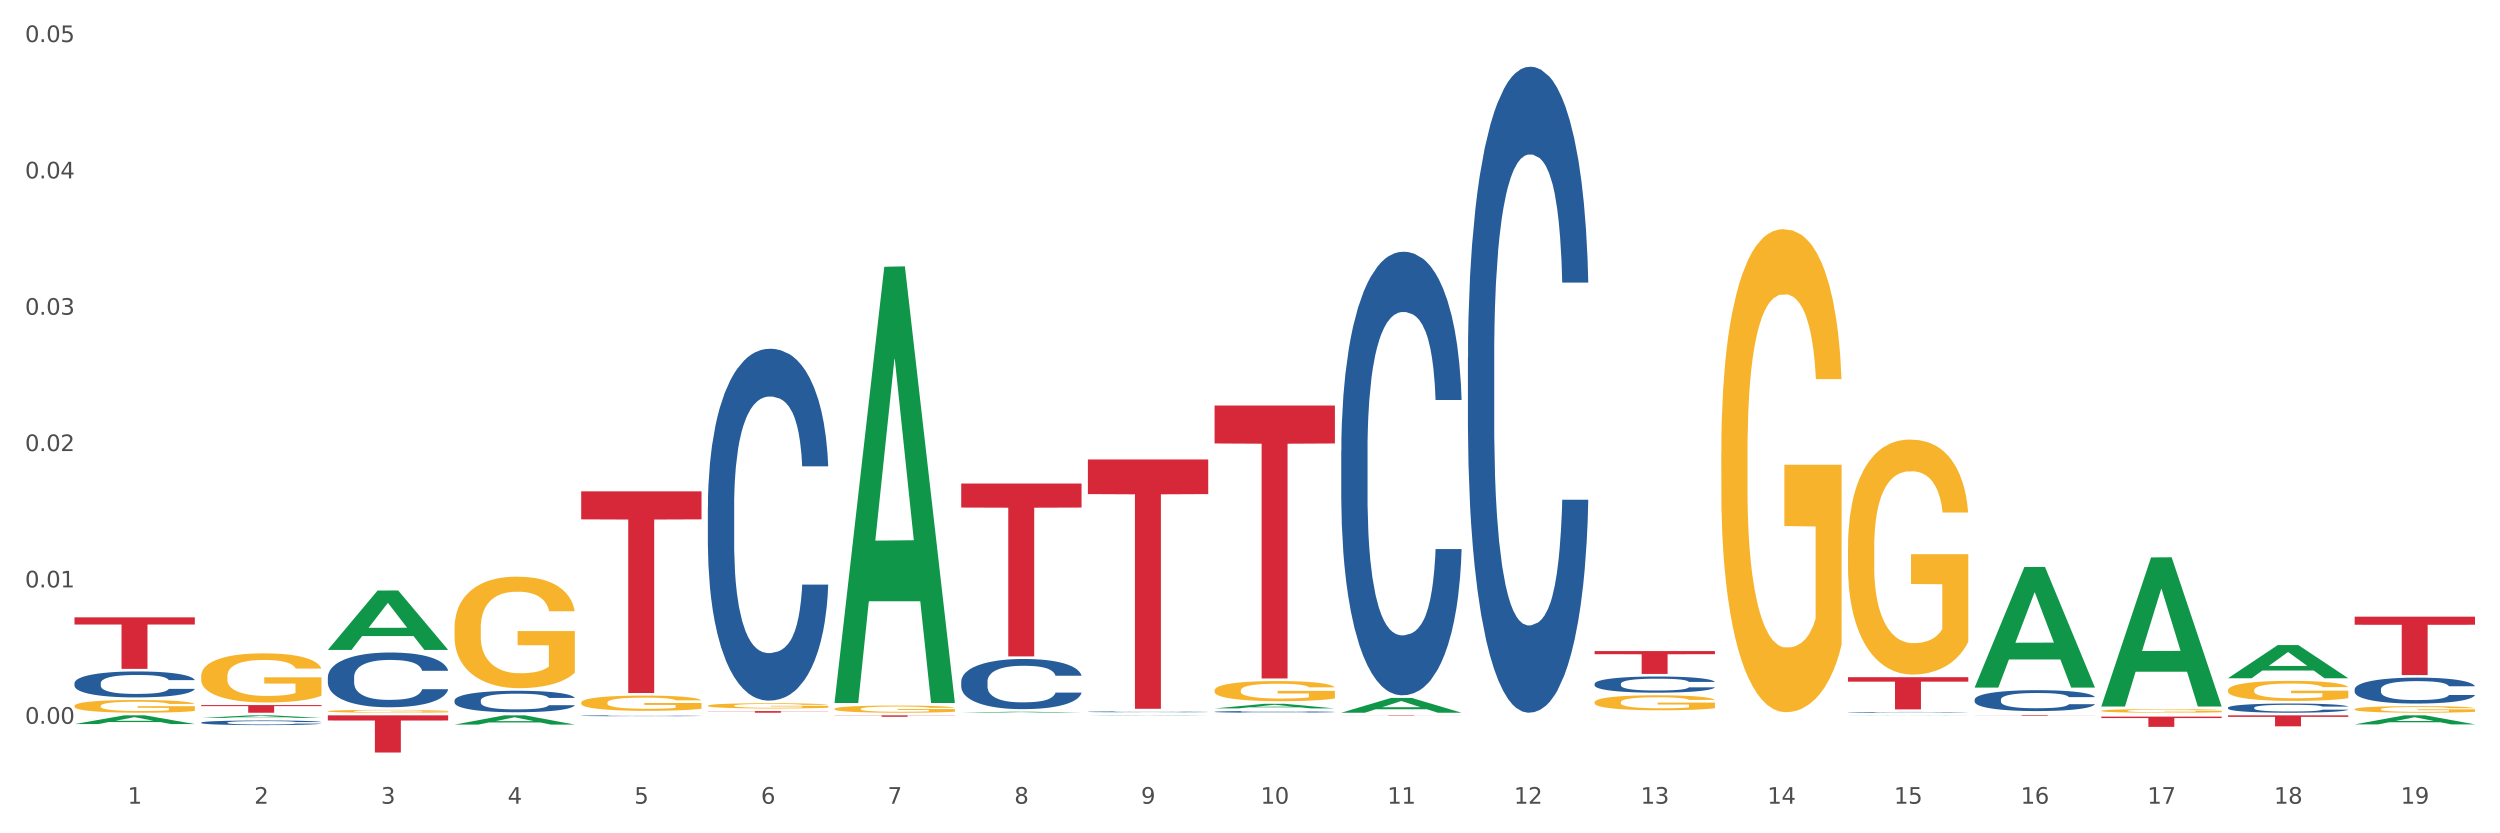 <?xml version="1.0" encoding="utf-8" standalone="no"?>
<!DOCTYPE svg PUBLIC "-//W3C//DTD SVG 1.1//EN"
  "http://www.w3.org/Graphics/SVG/1.1/DTD/svg11.dtd">
<svg xmlns:xlink="http://www.w3.org/1999/xlink" width="1080pt" height="360pt" viewBox="0 0 1080 360" xmlns="http://www.w3.org/2000/svg" version="1.1">
 <rect x="0" y="0" width="1080" height="360" fill="#333333" stroke="none"/>
 <defs>
  <style type="text/css">*{stroke-linejoin: round; stroke-linecap: butt}</style>
 </defs>
 <g id="figure_1">
  <g id="patch_1">
   <path d="M 0 360 
L 1080 360 
L 1080 0 
L 0 0 
z
" style="fill: #ffffff; stroke: #ffffff; stroke-linejoin: miter"/>
  </g>
  <g id="axes_1">
   <g id="matplotlib.axis_1">
    <g id="xtick_1">
     <g id="text_1">
      <!-- 1 -->
      <g style="fill: #4d4d4d" transform="translate(55.115 347.204) scale(0.096 -0.096)">
       <defs>
        <path id="DejaVuSans-31" d="M 794 531 
L 1825 531 
L 1825 4091 
L 703 3866 
L 703 4441 
L 1819 4666 
L 2450 4666 
L 2450 531 
L 3481 531 
L 3481 0 
L 794 0 
L 794 531 
z
" transform="scale(0.016)"/>
       </defs>
       <use xlink:href="#DejaVuSans-31"/>
      </g>
     </g>
    </g>
    <g id="xtick_2">
     <g id="text_2">
      <!-- 2 -->
      <g style="fill: #4d4d4d" transform="translate(109.839 347.204) scale(0.096 -0.096)">
       <defs>
        <path id="DejaVuSans-32" d="M 1228 531 
L 3431 531 
L 3431 0 
L 469 0 
L 469 531 
Q 828 903 1448 1529 
Q 2069 2156 2228 2338 
Q 2531 2678 2651 2914 
Q 2772 3150 2772 3378 
Q 2772 3750 2511 3984 
Q 2250 4219 1831 4219 
Q 1534 4219 1204 4116 
Q 875 4013 500 3803 
L 500 4441 
Q 881 4594 1212 4672 
Q 1544 4750 1819 4750 
Q 2544 4750 2975 4387 
Q 3406 4025 3406 3419 
Q 3406 3131 3298 2873 
Q 3191 2616 2906 2266 
Q 2828 2175 2409 1742 
Q 1991 1309 1228 531 
z
" transform="scale(0.016)"/>
       </defs>
       <use xlink:href="#DejaVuSans-32"/>
      </g>
     </g>
    </g>
    <g id="xtick_3">
     <g id="text_3">
      <!-- 3 -->
      <g style="fill: #4d4d4d" transform="translate(164.564 347.204) scale(0.096 -0.096)">
       <defs>
        <path id="DejaVuSans-33" d="M 2597 2516 
Q 3050 2419 3304 2112 
Q 3559 1806 3559 1356 
Q 3559 666 3084 287 
Q 2609 -91 1734 -91 
Q 1441 -91 1130 -33 
Q 819 25 488 141 
L 488 750 
Q 750 597 1062 519 
Q 1375 441 1716 441 
Q 2309 441 2620 675 
Q 2931 909 2931 1356 
Q 2931 1769 2642 2001 
Q 2353 2234 1838 2234 
L 1294 2234 
L 1294 2753 
L 1863 2753 
Q 2328 2753 2575 2939 
Q 2822 3125 2822 3475 
Q 2822 3834 2567 4026 
Q 2313 4219 1838 4219 
Q 1578 4219 1281 4162 
Q 984 4106 628 3988 
L 628 4550 
Q 988 4650 1302 4700 
Q 1616 4750 1894 4750 
Q 2613 4750 3031 4423 
Q 3450 4097 3450 3541 
Q 3450 3153 3228 2886 
Q 3006 2619 2597 2516 
z
" transform="scale(0.016)"/>
       </defs>
       <use xlink:href="#DejaVuSans-33"/>
      </g>
     </g>
    </g>
    <g id="xtick_4">
     <g id="text_4">
      <!-- 4 -->
      <g style="fill: #4d4d4d" transform="translate(219.288 347.204) scale(0.096 -0.096)">
       <defs>
        <path id="DejaVuSans-34" d="M 2419 4116 
L 825 1625 
L 2419 1625 
L 2419 4116 
z
M 2253 4666 
L 3047 4666 
L 3047 1625 
L 3713 1625 
L 3713 1100 
L 3047 1100 
L 3047 0 
L 2419 0 
L 2419 1100 
L 313 1100 
L 313 1709 
L 2253 4666 
z
" transform="scale(0.016)"/>
       </defs>
       <use xlink:href="#DejaVuSans-34"/>
      </g>
     </g>
    </g>
    <g id="xtick_5">
     <g id="text_5">
      <!-- 5 -->
      <g style="fill: #4d4d4d" transform="translate(274.012 347.204) scale(0.096 -0.096)">
       <defs>
        <path id="DejaVuSans-35" d="M 691 4666 
L 3169 4666 
L 3169 4134 
L 1269 4134 
L 1269 2991 
Q 1406 3038 1543 3061 
Q 1681 3084 1819 3084 
Q 2600 3084 3056 2656 
Q 3513 2228 3513 1497 
Q 3513 744 3044 326 
Q 2575 -91 1722 -91 
Q 1428 -91 1123 -41 
Q 819 9 494 109 
L 494 744 
Q 775 591 1075 516 
Q 1375 441 1709 441 
Q 2250 441 2565 725 
Q 2881 1009 2881 1497 
Q 2881 1984 2565 2268 
Q 2250 2553 1709 2553 
Q 1456 2553 1204 2497 
Q 953 2441 691 2322 
L 691 4666 
z
" transform="scale(0.016)"/>
       </defs>
       <use xlink:href="#DejaVuSans-35"/>
      </g>
     </g>
    </g>
    <g id="xtick_6">
     <g id="text_6">
      <!-- 6 -->
      <g style="fill: #4d4d4d" transform="translate(328.736 347.204) scale(0.096 -0.096)">
       <defs>
        <path id="DejaVuSans-36" d="M 2113 2584 
Q 1688 2584 1439 2293 
Q 1191 2003 1191 1497 
Q 1191 994 1439 701 
Q 1688 409 2113 409 
Q 2538 409 2786 701 
Q 3034 994 3034 1497 
Q 3034 2003 2786 2293 
Q 2538 2584 2113 2584 
z
M 3366 4563 
L 3366 3988 
Q 3128 4100 2886 4159 
Q 2644 4219 2406 4219 
Q 1781 4219 1451 3797 
Q 1122 3375 1075 2522 
Q 1259 2794 1537 2939 
Q 1816 3084 2150 3084 
Q 2853 3084 3261 2657 
Q 3669 2231 3669 1497 
Q 3669 778 3244 343 
Q 2819 -91 2113 -91 
Q 1303 -91 875 529 
Q 447 1150 447 2328 
Q 447 3434 972 4092 
Q 1497 4750 2381 4750 
Q 2619 4750 2861 4703 
Q 3103 4656 3366 4563 
z
" transform="scale(0.016)"/>
       </defs>
       <use xlink:href="#DejaVuSans-36"/>
      </g>
     </g>
    </g>
    <g id="xtick_7">
     <g id="text_7">
      <!-- 7 -->
      <g style="fill: #4d4d4d" transform="translate(383.461 347.204) scale(0.096 -0.096)">
       <defs>
        <path id="DejaVuSans-37" d="M 525 4666 
L 3525 4666 
L 3525 4397 
L 1831 0 
L 1172 0 
L 2766 4134 
L 525 4134 
L 525 4666 
z
" transform="scale(0.016)"/>
       </defs>
       <use xlink:href="#DejaVuSans-37"/>
      </g>
     </g>
    </g>
    <g id="xtick_8">
     <g id="text_8">
      <!-- 8 -->
      <g style="fill: #4d4d4d" transform="translate(438.185 347.204) scale(0.096 -0.096)">
       <defs>
        <path id="DejaVuSans-38" d="M 2034 2216 
Q 1584 2216 1326 1975 
Q 1069 1734 1069 1313 
Q 1069 891 1326 650 
Q 1584 409 2034 409 
Q 2484 409 2743 651 
Q 3003 894 3003 1313 
Q 3003 1734 2745 1975 
Q 2488 2216 2034 2216 
z
M 1403 2484 
Q 997 2584 770 2862 
Q 544 3141 544 3541 
Q 544 4100 942 4425 
Q 1341 4750 2034 4750 
Q 2731 4750 3128 4425 
Q 3525 4100 3525 3541 
Q 3525 3141 3298 2862 
Q 3072 2584 2669 2484 
Q 3125 2378 3379 2068 
Q 3634 1759 3634 1313 
Q 3634 634 3220 271 
Q 2806 -91 2034 -91 
Q 1263 -91 848 271 
Q 434 634 434 1313 
Q 434 1759 690 2068 
Q 947 2378 1403 2484 
z
M 1172 3481 
Q 1172 3119 1398 2916 
Q 1625 2713 2034 2713 
Q 2441 2713 2670 2916 
Q 2900 3119 2900 3481 
Q 2900 3844 2670 4047 
Q 2441 4250 2034 4250 
Q 1625 4250 1398 4047 
Q 1172 3844 1172 3481 
z
" transform="scale(0.016)"/>
       </defs>
       <use xlink:href="#DejaVuSans-38"/>
      </g>
     </g>
    </g>
    <g id="xtick_9">
     <g id="text_9">
      <!-- 9 -->
      <g style="fill: #4d4d4d" transform="translate(492.909 347.204) scale(0.096 -0.096)">
       <defs>
        <path id="DejaVuSans-39" d="M 703 97 
L 703 672 
Q 941 559 1184 500 
Q 1428 441 1663 441 
Q 2288 441 2617 861 
Q 2947 1281 2994 2138 
Q 2813 1869 2534 1725 
Q 2256 1581 1919 1581 
Q 1219 1581 811 2004 
Q 403 2428 403 3163 
Q 403 3881 828 4315 
Q 1253 4750 1959 4750 
Q 2769 4750 3195 4129 
Q 3622 3509 3622 2328 
Q 3622 1225 3098 567 
Q 2575 -91 1691 -91 
Q 1453 -91 1209 -44 
Q 966 3 703 97 
z
M 1959 2075 
Q 2384 2075 2632 2365 
Q 2881 2656 2881 3163 
Q 2881 3666 2632 3958 
Q 2384 4250 1959 4250 
Q 1534 4250 1286 3958 
Q 1038 3666 1038 3163 
Q 1038 2656 1286 2365 
Q 1534 2075 1959 2075 
z
" transform="scale(0.016)"/>
       </defs>
       <use xlink:href="#DejaVuSans-39"/>
      </g>
     </g>
    </g>
    <g id="xtick_10">
     <g id="text_10">
      <!-- 10 -->
      <g style="fill: #4d4d4d" transform="translate(544.58 347.204) scale(0.096 -0.096)">
       <defs>
        <path id="DejaVuSans-30" d="M 2034 4250 
Q 1547 4250 1301 3770 
Q 1056 3291 1056 2328 
Q 1056 1369 1301 889 
Q 1547 409 2034 409 
Q 2525 409 2770 889 
Q 3016 1369 3016 2328 
Q 3016 3291 2770 3770 
Q 2525 4250 2034 4250 
z
M 2034 4750 
Q 2819 4750 3233 4129 
Q 3647 3509 3647 2328 
Q 3647 1150 3233 529 
Q 2819 -91 2034 -91 
Q 1250 -91 836 529 
Q 422 1150 422 2328 
Q 422 3509 836 4129 
Q 1250 4750 2034 4750 
z
" transform="scale(0.016)"/>
       </defs>
       <use xlink:href="#DejaVuSans-31"/>
       <use xlink:href="#DejaVuSans-30" transform="translate(63.623 0)"/>
      </g>
     </g>
    </g>
    <g id="xtick_11">
     <g id="text_11">
      <!-- 11 -->
      <g style="fill: #4d4d4d" transform="translate(599.304 347.204) scale(0.096 -0.096)">
       <use xlink:href="#DejaVuSans-31"/>
       <use xlink:href="#DejaVuSans-31" transform="translate(63.623 0)"/>
      </g>
     </g>
    </g>
    <g id="xtick_12">
     <g id="text_12">
      <!-- 12 -->
      <g style="fill: #4d4d4d" transform="translate(654.028 347.204) scale(0.096 -0.096)">
       <use xlink:href="#DejaVuSans-31"/>
       <use xlink:href="#DejaVuSans-32" transform="translate(63.623 0)"/>
      </g>
     </g>
    </g>
    <g id="xtick_13">
     <g id="text_13">
      <!-- 13 -->
      <g style="fill: #4d4d4d" transform="translate(708.752 347.204) scale(0.096 -0.096)">
       <use xlink:href="#DejaVuSans-31"/>
       <use xlink:href="#DejaVuSans-33" transform="translate(63.623 0)"/>
      </g>
     </g>
    </g>
    <g id="xtick_14">
     <g id="text_14">
      <!-- 14 -->
      <g style="fill: #4d4d4d" transform="translate(763.477 347.204) scale(0.096 -0.096)">
       <use xlink:href="#DejaVuSans-31"/>
       <use xlink:href="#DejaVuSans-34" transform="translate(63.623 0)"/>
      </g>
     </g>
    </g>
    <g id="xtick_15">
     <g id="text_15">
      <!-- 15 -->
      <g style="fill: #4d4d4d" transform="translate(818.201 347.204) scale(0.096 -0.096)">
       <use xlink:href="#DejaVuSans-31"/>
       <use xlink:href="#DejaVuSans-35" transform="translate(63.623 0)"/>
      </g>
     </g>
    </g>
    <g id="xtick_16">
     <g id="text_16">
      <!-- 16 -->
      <g style="fill: #4d4d4d" transform="translate(872.925 347.204) scale(0.096 -0.096)">
       <use xlink:href="#DejaVuSans-31"/>
       <use xlink:href="#DejaVuSans-36" transform="translate(63.623 0)"/>
      </g>
     </g>
    </g>
    <g id="xtick_17">
     <g id="text_17">
      <!-- 17 -->
      <g style="fill: #4d4d4d" transform="translate(927.649 347.204) scale(0.096 -0.096)">
       <use xlink:href="#DejaVuSans-31"/>
       <use xlink:href="#DejaVuSans-37" transform="translate(63.623 0)"/>
      </g>
     </g>
    </g>
    <g id="xtick_18">
     <g id="text_18">
      <!-- 18 -->
      <g style="fill: #4d4d4d" transform="translate(982.374 347.204) scale(0.096 -0.096)">
       <use xlink:href="#DejaVuSans-31"/>
       <use xlink:href="#DejaVuSans-38" transform="translate(63.623 0)"/>
      </g>
     </g>
    </g>
    <g id="xtick_19">
     <g id="text_19">
      <!-- 19 -->
      <g style="fill: #4d4d4d" transform="translate(1037.098 347.204) scale(0.096 -0.096)">
       <use xlink:href="#DejaVuSans-31"/>
       <use xlink:href="#DejaVuSans-39" transform="translate(63.623 0)"/>
      </g>
     </g>
    </g>
    <g id="xtick_20"/>
    <g id="xtick_21"/>
    <g id="xtick_22"/>
    <g id="xtick_23"/>
    <g id="xtick_24"/>
    <g id="xtick_25"/>
    <g id="xtick_26"/>
    <g id="xtick_27"/>
    <g id="xtick_28"/>
    <g id="xtick_29"/>
    <g id="xtick_30"/>
    <g id="xtick_31"/>
    <g id="xtick_32"/>
    <g id="xtick_33"/>
    <g id="xtick_34"/>
    <g id="xtick_35"/>
    <g id="xtick_36"/>
    <g id="xtick_37"/>
   </g>
   <g id="matplotlib.axis_2">
    <g id="ytick_1">
     <g id="text_20">
      <!-- 0.00 -->
      <g style="fill: #4d4d4d" transform="translate(10.8 312.667) scale(0.096 -0.096)">
       <defs>
        <path id="DejaVuSans-2e" d="M 684 794 
L 1344 794 
L 1344 0 
L 684 0 
L 684 794 
z
" transform="scale(0.016)"/>
       </defs>
       <use xlink:href="#DejaVuSans-30"/>
       <use xlink:href="#DejaVuSans-2e" transform="translate(63.623 0)"/>
       <use xlink:href="#DejaVuSans-30" transform="translate(95.41 0)"/>
       <use xlink:href="#DejaVuSans-30" transform="translate(159.033 0)"/>
      </g>
     </g>
    </g>
    <g id="ytick_2">
     <g id="text_21">
      <!-- 0.01 -->
      <g style="fill: #4d4d4d" transform="translate(10.8 253.768) scale(0.096 -0.096)">
       <use xlink:href="#DejaVuSans-30"/>
       <use xlink:href="#DejaVuSans-2e" transform="translate(63.623 0)"/>
       <use xlink:href="#DejaVuSans-30" transform="translate(95.41 0)"/>
       <use xlink:href="#DejaVuSans-31" transform="translate(159.033 0)"/>
      </g>
     </g>
    </g>
    <g id="ytick_3">
     <g id="text_22">
      <!-- 0.02 -->
      <g style="fill: #4d4d4d" transform="translate(10.8 194.869) scale(0.096 -0.096)">
       <use xlink:href="#DejaVuSans-30"/>
       <use xlink:href="#DejaVuSans-2e" transform="translate(63.623 0)"/>
       <use xlink:href="#DejaVuSans-30" transform="translate(95.41 0)"/>
       <use xlink:href="#DejaVuSans-32" transform="translate(159.033 0)"/>
      </g>
     </g>
    </g>
    <g id="ytick_4">
     <g id="text_23">
      <!-- 0.03 -->
      <g style="fill: #4d4d4d" transform="translate(10.8 135.971) scale(0.096 -0.096)">
       <use xlink:href="#DejaVuSans-30"/>
       <use xlink:href="#DejaVuSans-2e" transform="translate(63.623 0)"/>
       <use xlink:href="#DejaVuSans-30" transform="translate(95.41 0)"/>
       <use xlink:href="#DejaVuSans-33" transform="translate(159.033 0)"/>
      </g>
     </g>
    </g>
    <g id="ytick_5">
     <g id="text_24">
      <!-- 0.04 -->
      <g style="fill: #4d4d4d" transform="translate(10.8 77.072) scale(0.096 -0.096)">
       <use xlink:href="#DejaVuSans-30"/>
       <use xlink:href="#DejaVuSans-2e" transform="translate(63.623 0)"/>
       <use xlink:href="#DejaVuSans-30" transform="translate(95.41 0)"/>
       <use xlink:href="#DejaVuSans-34" transform="translate(159.033 0)"/>
      </g>
     </g>
    </g>
    <g id="ytick_6">
     <g id="text_25">
      <!-- 0.05 -->
      <g style="fill: #4d4d4d" transform="translate(10.8 18.173) scale(0.096 -0.096)">
       <use xlink:href="#DejaVuSans-30"/>
       <use xlink:href="#DejaVuSans-2e" transform="translate(63.623 0)"/>
       <use xlink:href="#DejaVuSans-30" transform="translate(95.41 0)"/>
       <use xlink:href="#DejaVuSans-35" transform="translate(159.033 0)"/>
      </g>
     </g>
    </g>
    <g id="ytick_7"/>
    <g id="ytick_8"/>
    <g id="ytick_9"/>
    <g id="ytick_10"/>
    <g id="ytick_11"/>
   </g>
   <g id="PolyCollection_1">
    <path d="M 32.175 312.797 
L 32.229 312.793 
L 53.667 309.023 
L 62.564 309.02 
L 84.163 312.804 
L 73.873 312.804 
L 69.21 311.923 
L 47.075 311.923 
L 46.914 311.937 
L 42.412 312.804 
L 32.175 312.804 
L 32.175 312.797 
L 49.862 311.397 
L 66.423 311.393 
L 58.223 309.826 
L 58.115 309.819 
L 58.008 309.83 
L 49.808 311.393 
L 49.862 311.397 
L 32.175 312.797 
z
" clip-path="url(#p20fb1d5c95)" style="fill: #109648"/>
    <path d="M 524.693 307.49 
L 524.755 307.489 
L 524.755 307.47 
L 524.939 307.445 
L 525.615 307.397 
L 526.476 307.361 
L 527.95 307.319 
L 528.749 307.301 
L 529.794 307.282 
L 531.945 307.25 
L 534.403 307.223 
L 536.123 307.208 
L 537.414 307.198 
L 540.302 307.181 
L 541.961 307.174 
L 543.682 307.168 
L 545.157 307.164 
L 547.615 307.159 
L 549.581 307.157 
L 551.855 307.156 
L 553.76 307.157 
L 556.28 307.16 
L 559.967 307.168 
L 561.38 307.172 
L 563.285 307.181 
L 565.252 307.191 
L 566.849 307.202 
L 568.693 307.218 
L 570.598 307.238 
L 572.441 307.264 
L 573.732 307.288 
L 574.777 307.313 
L 575.698 307.343 
L 576.374 307.377 
L 576.682 307.404 
L 565.436 307.404 
L 565.129 307.379 
L 564.514 307.352 
L 563.9 307.334 
L 563.224 307.319 
L 562.179 307.302 
L 561.257 307.291 
L 559.721 307.278 
L 558.307 307.27 
L 557.14 307.265 
L 555.727 307.261 
L 552.715 307.257 
L 550.565 307.257 
L 549.213 307.259 
L 547.553 307.262 
L 546.14 307.267 
L 544.481 307.275 
L 543.19 307.284 
L 541.9 307.295 
L 541.163 307.303 
L 540.056 307.318 
L 539.319 307.331 
L 538.336 307.352 
L 537.783 307.366 
L 536.799 307.405 
L 536.369 307.434 
L 536.185 307.453 
L 536.062 307.475 
L 536.062 307.581 
L 536.431 307.628 
L 536.738 307.649 
L 537.23 307.672 
L 538.151 307.702 
L 539.503 307.731 
L 540.917 307.752 
L 542.084 307.765 
L 543.19 307.774 
L 544.297 307.782 
L 545.648 307.788 
L 546.755 307.793 
L 548.414 307.797 
L 550.38 307.799 
L 551.917 307.799 
L 555.051 307.795 
L 556.464 307.792 
L 557.816 307.787 
L 559.291 307.78 
L 560.458 307.771 
L 561.134 307.765 
L 562.24 307.752 
L 563.101 307.739 
L 563.838 307.723 
L 564.33 307.71 
L 564.883 307.689 
L 565.313 307.666 
L 565.436 307.654 
L 576.682 307.654 
L 576.436 307.679 
L 576.006 307.702 
L 575.145 307.734 
L 574.469 307.752 
L 573.425 307.775 
L 572.318 307.794 
L 570.782 307.815 
L 569.369 307.83 
L 567.894 307.844 
L 566.296 307.856 
L 563.408 307.873 
L 562.363 307.878 
L 560.151 307.886 
L 558.43 307.891 
L 555.911 307.896 
L 553.33 307.898 
L 550.626 307.899 
L 548.229 307.898 
L 545.587 307.894 
L 543.928 307.89 
L 542.084 307.883 
L 539.933 307.874 
L 537.906 307.862 
L 536.001 307.849 
L 534.218 307.833 
L 532.559 307.816 
L 530.408 307.786 
L 528.811 307.758 
L 527.643 307.731 
L 526.844 307.709 
L 526.045 307.681 
L 525.615 307.661 
L 524.939 307.613 
L 524.693 307.569 
L 524.693 307.49 
z
" clip-path="url(#p20fb1d5c95)" style="fill: #255c99"/>
    <path d="M 469.969 307.501 
L 470.031 307.501 
L 470.031 307.491 
L 470.215 307.478 
L 470.891 307.454 
L 471.751 307.436 
L 473.226 307.414 
L 474.025 307.405 
L 475.07 307.395 
L 477.22 307.379 
L 479.679 307.365 
L 481.399 307.358 
L 482.69 307.353 
L 485.578 307.344 
L 487.237 307.34 
L 488.958 307.337 
L 490.433 307.335 
L 492.891 307.333 
L 494.857 307.332 
L 497.131 307.331 
L 499.036 307.332 
L 501.555 307.333 
L 505.242 307.337 
L 506.656 307.34 
L 508.561 307.344 
L 510.527 307.349 
L 512.125 307.355 
L 513.969 307.363 
L 515.874 307.373 
L 517.717 307.386 
L 519.008 307.398 
L 520.052 307.411 
L 520.974 307.427 
L 521.65 307.444 
L 521.957 307.458 
L 510.712 307.458 
L 510.404 307.445 
L 509.79 307.431 
L 509.175 307.422 
L 508.499 307.414 
L 507.455 307.406 
L 506.533 307.4 
L 504.997 307.394 
L 503.583 307.389 
L 502.416 307.387 
L 501.002 307.385 
L 497.991 307.383 
L 495.84 307.383 
L 494.488 307.384 
L 492.829 307.385 
L 491.416 307.388 
L 489.757 307.392 
L 488.466 307.396 
L 487.176 307.402 
L 486.438 307.406 
L 485.332 307.414 
L 484.595 307.42 
L 483.611 307.431 
L 483.058 307.439 
L 482.075 307.458 
L 481.645 307.473 
L 481.461 307.483 
L 481.338 307.494 
L 481.338 307.548 
L 481.706 307.572 
L 482.014 307.582 
L 482.505 307.594 
L 483.427 307.609 
L 484.779 307.624 
L 486.192 307.635 
L 487.36 307.641 
L 488.466 307.646 
L 489.572 307.65 
L 490.924 307.653 
L 492.03 307.655 
L 493.69 307.658 
L 495.656 307.659 
L 497.192 307.659 
L 500.326 307.657 
L 501.74 307.655 
L 503.092 307.653 
L 504.566 307.649 
L 505.734 307.645 
L 506.41 307.642 
L 507.516 307.635 
L 508.376 307.628 
L 509.114 307.62 
L 509.605 307.613 
L 510.159 307.603 
L 510.589 307.591 
L 510.712 307.585 
L 521.957 307.585 
L 521.711 307.597 
L 521.281 307.61 
L 520.421 307.626 
L 519.745 307.635 
L 518.7 307.647 
L 517.594 307.656 
L 516.058 307.667 
L 514.645 307.675 
L 513.17 307.682 
L 511.572 307.688 
L 508.684 307.697 
L 507.639 307.699 
L 505.427 307.703 
L 503.706 307.706 
L 501.187 307.708 
L 498.606 307.709 
L 495.902 307.71 
L 493.505 307.709 
L 490.863 307.707 
L 489.204 307.705 
L 487.36 307.702 
L 485.209 307.697 
L 483.181 307.691 
L 481.276 307.684 
L 479.494 307.676 
L 477.835 307.667 
L 475.684 307.652 
L 474.086 307.638 
L 472.919 307.624 
L 472.12 307.613 
L 471.321 307.598 
L 470.891 307.588 
L 470.215 307.564 
L 469.969 307.542 
L 469.969 307.501 
z
" clip-path="url(#p20fb1d5c95)" style="fill: #255c99"/>
    <path d="M 415.245 294.414 
L 415.306 294.394 
L 415.306 293.84 
L 415.491 293.088 
L 416.167 291.702 
L 417.027 290.653 
L 418.502 289.426 
L 419.301 288.911 
L 420.345 288.337 
L 422.496 287.407 
L 424.954 286.615 
L 426.675 286.18 
L 427.965 285.903 
L 430.854 285.408 
L 432.513 285.19 
L 434.233 285.012 
L 435.708 284.893 
L 438.166 284.755 
L 440.133 284.695 
L 442.407 284.676 
L 444.312 284.695 
L 446.831 284.775 
L 450.518 285.012 
L 451.932 285.151 
L 453.837 285.388 
L 455.803 285.705 
L 457.401 286.022 
L 459.244 286.477 
L 461.149 287.071 
L 462.993 287.823 
L 464.283 288.516 
L 465.328 289.248 
L 466.25 290.139 
L 466.926 291.109 
L 467.233 291.92 
L 455.987 291.92 
L 455.68 291.188 
L 455.066 290.396 
L 454.451 289.862 
L 453.775 289.426 
L 452.73 288.931 
L 451.809 288.614 
L 450.272 288.238 
L 448.859 288.001 
L 447.691 287.862 
L 446.278 287.744 
L 443.267 287.625 
L 441.116 287.625 
L 439.764 287.664 
L 438.105 287.763 
L 436.692 287.902 
L 435.032 288.139 
L 433.742 288.397 
L 432.451 288.733 
L 431.714 288.971 
L 430.608 289.406 
L 429.87 289.763 
L 428.887 290.376 
L 428.334 290.812 
L 427.351 291.94 
L 426.921 292.771 
L 426.736 293.345 
L 426.613 293.979 
L 426.613 297.066 
L 426.982 298.452 
L 427.289 299.046 
L 427.781 299.719 
L 428.703 300.59 
L 430.055 301.441 
L 431.468 302.054 
L 432.636 302.431 
L 433.742 302.708 
L 434.848 302.925 
L 436.2 303.123 
L 437.306 303.242 
L 438.965 303.361 
L 440.932 303.42 
L 442.468 303.42 
L 445.602 303.321 
L 447.015 303.222 
L 448.367 303.084 
L 449.842 302.866 
L 451.01 302.629 
L 451.686 302.45 
L 452.792 302.074 
L 453.652 301.678 
L 454.39 301.223 
L 454.881 300.827 
L 455.434 300.233 
L 455.864 299.56 
L 455.987 299.204 
L 467.233 299.204 
L 466.987 299.917 
L 466.557 300.61 
L 465.697 301.54 
L 465.021 302.074 
L 463.976 302.727 
L 462.87 303.282 
L 461.334 303.895 
L 459.92 304.351 
L 458.445 304.746 
L 456.848 305.103 
L 453.959 305.598 
L 452.915 305.736 
L 450.702 305.974 
L 448.982 306.112 
L 446.462 306.251 
L 443.881 306.33 
L 441.178 306.35 
L 438.781 306.31 
L 436.138 306.191 
L 434.479 306.073 
L 432.636 305.894 
L 430.485 305.617 
L 428.457 305.281 
L 426.552 304.885 
L 424.77 304.43 
L 423.111 303.915 
L 420.96 303.064 
L 419.362 302.233 
L 418.195 301.461 
L 417.396 300.807 
L 416.597 299.976 
L 416.167 299.402 
L 415.491 298.017 
L 415.245 296.73 
L 415.245 294.414 
z
" clip-path="url(#p20fb1d5c95)" style="fill: #255c99"/>
    <path d="M 305.796 218.959 
L 305.858 218.82 
L 305.858 214.933 
L 306.042 209.657 
L 306.718 199.938 
L 307.578 192.58 
L 309.053 183.972 
L 309.852 180.362 
L 310.897 176.336 
L 313.048 169.81 
L 315.506 164.257 
L 317.226 161.202 
L 318.517 159.259 
L 321.405 155.788 
L 323.064 154.261 
L 324.785 153.011 
L 326.26 152.178 
L 328.718 151.206 
L 330.684 150.79 
L 332.958 150.651 
L 334.863 150.79 
L 337.382 151.345 
L 341.07 153.011 
L 342.483 153.983 
L 344.388 155.649 
L 346.354 157.87 
L 347.952 160.092 
L 349.796 163.285 
L 351.701 167.45 
L 353.544 172.726 
L 354.835 177.585 
L 355.879 182.722 
L 356.801 188.97 
L 357.477 195.773 
L 357.784 201.466 
L 346.539 201.466 
L 346.232 196.329 
L 345.617 190.775 
L 345.002 187.026 
L 344.327 183.972 
L 343.282 180.501 
L 342.36 178.28 
L 340.824 175.642 
L 339.41 173.976 
L 338.243 173.004 
L 336.829 172.171 
L 333.818 171.338 
L 331.667 171.338 
L 330.316 171.615 
L 328.656 172.31 
L 327.243 173.281 
L 325.584 174.947 
L 324.293 176.752 
L 323.003 179.113 
L 322.265 180.779 
L 321.159 183.833 
L 320.422 186.332 
L 319.439 190.636 
L 318.886 193.691 
L 317.902 201.604 
L 317.472 207.436 
L 317.288 211.462 
L 317.165 215.905 
L 317.165 237.564 
L 317.534 247.282 
L 317.841 251.448 
L 318.332 256.168 
L 319.254 262.277 
L 320.606 268.247 
L 322.02 272.551 
L 323.187 275.189 
L 324.293 277.133 
L 325.399 278.66 
L 326.751 280.048 
L 327.857 280.881 
L 329.517 281.714 
L 331.483 282.131 
L 333.019 282.131 
L 336.153 281.437 
L 337.567 280.742 
L 338.919 279.771 
L 340.394 278.243 
L 341.561 276.577 
L 342.237 275.328 
L 343.343 272.69 
L 344.204 269.913 
L 344.941 266.72 
L 345.433 263.943 
L 345.986 259.778 
L 346.416 255.057 
L 346.539 252.558 
L 357.784 252.558 
L 357.539 257.556 
L 357.108 262.416 
L 356.248 268.941 
L 355.572 272.69 
L 354.527 277.271 
L 353.421 281.159 
L 351.885 285.463 
L 350.472 288.656 
L 348.997 291.433 
L 347.399 293.932 
L 344.511 297.403 
L 343.466 298.375 
L 341.254 300.041 
L 339.533 301.013 
L 337.014 301.985 
L 334.433 302.54 
L 331.729 302.679 
L 329.332 302.401 
L 326.69 301.568 
L 325.031 300.735 
L 323.187 299.486 
L 321.036 297.542 
L 319.008 295.182 
L 317.103 292.405 
L 315.321 289.212 
L 313.662 285.602 
L 311.511 279.632 
L 309.914 273.801 
L 308.746 268.386 
L 307.947 263.804 
L 307.148 257.973 
L 306.718 253.947 
L 306.042 244.228 
L 305.796 235.203 
L 305.796 218.959 
z
" clip-path="url(#p20fb1d5c95)" style="fill: #255c99"/>
    <path d="M 32.175 304.944 
L 32.236 304.939 
L 32.236 304.758 
L 32.359 304.603 
L 32.973 304.226 
L 33.894 303.915 
L 34.569 303.75 
L 35.244 303.614 
L 36.042 303.479 
L 37.024 303.338 
L 38.804 303.133 
L 39.909 303.027 
L 41.259 302.917 
L 43.714 302.756 
L 45.494 302.666 
L 47.336 302.591 
L 50.343 302.5 
L 52.307 302.46 
L 54.394 302.43 
L 56.911 302.41 
L 58.814 302.405 
L 62.987 302.42 
L 66.547 302.465 
L 68.266 302.5 
L 70.476 302.561 
L 71.642 302.601 
L 73.544 302.681 
L 75.509 302.786 
L 76.859 302.877 
L 78.884 303.047 
L 80.419 303.218 
L 81.831 303.429 
L 82.567 303.574 
L 83.12 303.71 
L 83.611 303.865 
L 84.102 304.111 
L 73.053 304.111 
L 72.624 303.935 
L 71.949 303.77 
L 70.967 303.609 
L 70.107 303.509 
L 68.634 303.383 
L 67.284 303.303 
L 65.872 303.243 
L 64.153 303.193 
L 62.803 303.168 
L 60.9 303.148 
L 57.156 303.153 
L 54.64 303.193 
L 52.921 303.243 
L 51.816 303.288 
L 50.834 303.338 
L 49.729 303.408 
L 48.44 303.514 
L 47.52 303.609 
L 46.599 303.73 
L 45.863 303.85 
L 45.187 303.99 
L 44.635 304.141 
L 44.205 304.297 
L 43.837 304.487 
L 43.53 304.803 
L 43.53 305.491 
L 43.653 305.646 
L 43.96 305.852 
L 44.328 306.007 
L 44.942 306.193 
L 45.494 306.319 
L 46.538 306.499 
L 47.704 306.65 
L 48.625 306.745 
L 49.545 306.825 
L 51.141 306.936 
L 52.921 307.026 
L 54.456 307.081 
L 56.542 307.131 
L 57.954 307.151 
L 59.182 307.161 
L 62.189 307.161 
L 64.338 307.146 
L 66.731 307.111 
L 68.573 307.066 
L 70.107 307.011 
L 71.826 306.921 
L 72.931 306.835 
L 72.931 305.787 
L 59.427 305.782 
L 59.427 305.084 
L 84.163 305.084 
L 84.163 307.131 
L 83.12 307.237 
L 81.953 307.332 
L 80.726 307.417 
L 78.884 307.523 
L 76.675 307.623 
L 74.711 307.693 
L 72.624 307.754 
L 70.169 307.809 
L 66.977 307.859 
L 65.013 307.879 
L 62.558 307.894 
L 59.673 307.899 
L 57.156 307.889 
L 54.701 307.864 
L 52.123 307.819 
L 49.607 307.754 
L 47.704 307.688 
L 45.801 307.608 
L 43.776 307.503 
L 42.18 307.402 
L 40.952 307.312 
L 39.602 307.197 
L 38.129 307.046 
L 37.024 306.911 
L 36.042 306.77 
L 34.998 306.589 
L 34.262 306.434 
L 33.525 306.238 
L 33.096 306.093 
L 32.605 305.867 
L 32.236 305.551 
L 32.175 304.944 
z
" clip-path="url(#p20fb1d5c95)" style="fill: #f7b32b"/>
    <path d="M 196.348 302.588 
L 196.409 302.579 
L 196.409 302.342 
L 196.594 302.02 
L 197.27 301.427 
L 198.13 300.978 
L 199.605 300.453 
L 200.404 300.232 
L 201.448 299.987 
L 203.599 299.588 
L 206.057 299.249 
L 207.778 299.063 
L 209.068 298.944 
L 211.957 298.733 
L 213.616 298.639 
L 215.336 298.563 
L 216.811 298.512 
L 219.269 298.453 
L 221.236 298.428 
L 223.509 298.419 
L 225.414 298.428 
L 227.934 298.461 
L 231.621 298.563 
L 233.034 298.622 
L 234.939 298.724 
L 236.906 298.86 
L 238.504 298.995 
L 240.347 299.19 
L 242.252 299.444 
L 244.096 299.766 
L 245.386 300.063 
L 246.431 300.376 
L 247.353 300.758 
L 248.029 301.173 
L 248.336 301.52 
L 237.09 301.52 
L 236.783 301.207 
L 236.168 300.868 
L 235.554 300.639 
L 234.878 300.453 
L 233.833 300.241 
L 232.912 300.105 
L 231.375 299.944 
L 229.962 299.843 
L 228.794 299.783 
L 227.381 299.732 
L 224.37 299.682 
L 222.219 299.682 
L 220.867 299.699 
L 219.208 299.741 
L 217.794 299.8 
L 216.135 299.902 
L 214.845 300.012 
L 213.554 300.156 
L 212.817 300.258 
L 211.711 300.444 
L 210.973 300.597 
L 209.99 300.859 
L 209.437 301.046 
L 208.454 301.529 
L 208.024 301.885 
L 207.839 302.13 
L 207.716 302.401 
L 207.716 303.723 
L 208.085 304.316 
L 208.392 304.57 
L 208.884 304.859 
L 209.806 305.231 
L 211.158 305.596 
L 212.571 305.858 
L 213.739 306.019 
L 214.845 306.138 
L 215.951 306.231 
L 217.303 306.316 
L 218.409 306.367 
L 220.068 306.418 
L 222.035 306.443 
L 223.571 306.443 
L 226.705 306.401 
L 228.118 306.358 
L 229.47 306.299 
L 230.945 306.206 
L 232.113 306.104 
L 232.789 306.028 
L 233.895 305.867 
L 234.755 305.697 
L 235.492 305.502 
L 235.984 305.333 
L 236.537 305.079 
L 236.967 304.791 
L 237.09 304.638 
L 248.336 304.638 
L 248.09 304.943 
L 247.66 305.24 
L 246.8 305.638 
L 246.124 305.867 
L 245.079 306.146 
L 243.973 306.384 
L 242.437 306.646 
L 241.023 306.841 
L 239.548 307.011 
L 237.951 307.163 
L 235.062 307.375 
L 234.018 307.434 
L 231.805 307.536 
L 230.085 307.595 
L 227.565 307.655 
L 224.984 307.689 
L 222.28 307.697 
L 219.884 307.68 
L 217.241 307.629 
L 215.582 307.578 
L 213.739 307.502 
L 211.588 307.383 
L 209.56 307.239 
L 207.655 307.07 
L 205.873 306.875 
L 204.214 306.655 
L 202.063 306.29 
L 200.465 305.935 
L 199.298 305.604 
L 198.499 305.325 
L 197.7 304.969 
L 197.27 304.723 
L 196.594 304.13 
L 196.348 303.579 
L 196.348 302.588 
z
" clip-path="url(#p20fb1d5c95)" style="fill: #255c99"/>
    <path d="M 141.624 292.515 
L 141.685 292.493 
L 141.685 291.888 
L 141.869 291.067 
L 142.545 289.555 
L 143.406 288.41 
L 144.88 287.07 
L 145.679 286.509 
L 146.724 285.882 
L 148.875 284.867 
L 151.333 284.002 
L 153.054 283.527 
L 154.344 283.225 
L 157.232 282.684 
L 158.891 282.447 
L 160.612 282.252 
L 162.087 282.123 
L 164.545 281.971 
L 166.511 281.907 
L 168.785 281.885 
L 170.69 281.907 
L 173.21 281.993 
L 176.897 282.252 
L 178.31 282.404 
L 180.215 282.663 
L 182.182 283.008 
L 183.779 283.354 
L 185.623 283.851 
L 187.528 284.499 
L 189.371 285.32 
L 190.662 286.076 
L 191.707 286.876 
L 192.628 287.848 
L 193.304 288.907 
L 193.612 289.793 
L 182.366 289.793 
L 182.059 288.993 
L 181.444 288.129 
L 180.83 287.546 
L 180.154 287.07 
L 179.109 286.53 
L 178.187 286.184 
L 176.651 285.774 
L 175.238 285.515 
L 174.07 285.363 
L 172.657 285.234 
L 169.645 285.104 
L 167.495 285.104 
L 166.143 285.147 
L 164.484 285.255 
L 163.07 285.407 
L 161.411 285.666 
L 160.12 285.947 
L 158.83 286.314 
L 158.093 286.573 
L 156.986 287.049 
L 156.249 287.438 
L 155.266 288.107 
L 154.713 288.583 
L 153.73 289.814 
L 153.299 290.722 
L 153.115 291.348 
L 152.992 292.039 
L 152.992 295.41 
L 153.361 296.922 
L 153.668 297.57 
L 154.16 298.305 
L 155.081 299.256 
L 156.433 300.185 
L 157.847 300.854 
L 159.014 301.265 
L 160.12 301.567 
L 161.227 301.805 
L 162.579 302.021 
L 163.685 302.151 
L 165.344 302.28 
L 167.31 302.345 
L 168.847 302.345 
L 171.981 302.237 
L 173.394 302.129 
L 174.746 301.978 
L 176.221 301.74 
L 177.388 301.481 
L 178.064 301.287 
L 179.17 300.876 
L 180.031 300.444 
L 180.768 299.947 
L 181.26 299.515 
L 181.813 298.867 
L 182.243 298.132 
L 182.366 297.743 
L 193.612 297.743 
L 193.366 298.521 
L 192.936 299.277 
L 192.075 300.293 
L 191.399 300.876 
L 190.355 301.589 
L 189.249 302.194 
L 187.712 302.864 
L 186.299 303.361 
L 184.824 303.793 
L 183.226 304.182 
L 180.338 304.722 
L 179.293 304.873 
L 177.081 305.132 
L 175.36 305.283 
L 172.841 305.435 
L 170.26 305.521 
L 167.556 305.543 
L 165.16 305.5 
L 162.517 305.37 
L 160.858 305.24 
L 159.014 305.046 
L 156.864 304.743 
L 154.836 304.376 
L 152.931 303.944 
L 151.149 303.447 
L 149.489 302.885 
L 147.339 301.956 
L 145.741 301.049 
L 144.573 300.206 
L 143.774 299.493 
L 142.975 298.586 
L 142.545 297.959 
L 141.869 296.447 
L 141.624 295.043 
L 141.624 292.515 
z
" clip-path="url(#p20fb1d5c95)" style="fill: #255c99"/>
    <path d="M 86.899 312.149 
L 86.961 312.147 
L 86.961 312.096 
L 87.145 312.027 
L 87.821 311.899 
L 88.681 311.803 
L 90.156 311.69 
L 90.955 311.642 
L 92 311.589 
L 94.151 311.504 
L 96.609 311.431 
L 98.329 311.391 
L 99.62 311.365 
L 102.508 311.32 
L 104.167 311.3 
L 105.888 311.283 
L 107.363 311.272 
L 109.821 311.26 
L 111.787 311.254 
L 114.061 311.252 
L 115.966 311.254 
L 118.485 311.261 
L 122.172 311.283 
L 123.586 311.296 
L 125.491 311.318 
L 127.457 311.347 
L 129.055 311.376 
L 130.899 311.418 
L 132.804 311.473 
L 134.647 311.542 
L 135.938 311.606 
L 136.982 311.673 
L 137.904 311.755 
L 138.58 311.845 
L 138.887 311.919 
L 127.642 311.919 
L 127.334 311.852 
L 126.72 311.779 
L 126.105 311.73 
L 125.429 311.69 
L 124.385 311.644 
L 123.463 311.615 
L 121.927 311.58 
L 120.513 311.558 
L 119.346 311.546 
L 117.932 311.535 
L 114.921 311.524 
L 112.77 311.524 
L 111.418 311.527 
L 109.759 311.537 
L 108.346 311.549 
L 106.687 311.571 
L 105.396 311.595 
L 104.106 311.626 
L 103.368 311.648 
L 102.262 311.688 
L 101.525 311.721 
L 100.542 311.777 
L 99.988 311.817 
L 99.005 311.921 
L 98.575 311.998 
L 98.391 312.051 
L 98.268 312.109 
L 98.268 312.393 
L 98.637 312.521 
L 98.944 312.576 
L 99.435 312.638 
L 100.357 312.718 
L 101.709 312.796 
L 103.122 312.853 
L 104.29 312.887 
L 105.396 312.913 
L 106.502 312.933 
L 107.854 312.951 
L 108.96 312.962 
L 110.62 312.973 
L 112.586 312.979 
L 114.122 312.979 
L 117.256 312.969 
L 118.67 312.96 
L 120.022 312.948 
L 121.497 312.927 
L 122.664 312.906 
L 123.34 312.889 
L 124.446 312.855 
L 125.307 312.818 
L 126.044 312.776 
L 126.536 312.74 
L 127.089 312.685 
L 127.519 312.623 
L 127.642 312.59 
L 138.887 312.59 
L 138.642 312.656 
L 138.211 312.72 
L 137.351 312.805 
L 136.675 312.855 
L 135.63 312.915 
L 134.524 312.966 
L 132.988 313.022 
L 131.575 313.064 
L 130.1 313.101 
L 128.502 313.133 
L 125.614 313.179 
L 124.569 313.192 
L 122.357 313.214 
L 120.636 313.226 
L 118.117 313.239 
L 115.536 313.246 
L 112.832 313.248 
L 110.435 313.245 
L 107.793 313.234 
L 106.134 313.223 
L 104.29 313.206 
L 102.139 313.181 
L 100.111 313.15 
L 98.206 313.113 
L 96.424 313.071 
L 94.765 313.024 
L 92.614 312.946 
L 91.017 312.869 
L 89.849 312.798 
L 89.05 312.738 
L 88.251 312.661 
L 87.821 312.608 
L 87.145 312.481 
L 86.899 312.362 
L 86.899 312.149 
z
" clip-path="url(#p20fb1d5c95)" style="fill: #255c99"/>
    <path d="M 32.175 295.104 
L 32.236 295.093 
L 32.236 294.806 
L 32.421 294.417 
L 33.097 293.699 
L 33.957 293.156 
L 35.432 292.521 
L 36.231 292.254 
L 37.275 291.957 
L 39.426 291.475 
L 41.884 291.065 
L 43.605 290.84 
L 44.895 290.696 
L 47.784 290.44 
L 49.443 290.327 
L 51.164 290.235 
L 52.638 290.174 
L 55.096 290.102 
L 57.063 290.071 
L 59.337 290.061 
L 61.242 290.071 
L 63.761 290.112 
L 67.448 290.235 
L 68.862 290.307 
L 70.767 290.43 
L 72.733 290.594 
L 74.331 290.758 
L 76.174 290.994 
L 78.079 291.301 
L 79.923 291.691 
L 81.213 292.049 
L 82.258 292.428 
L 83.18 292.89 
L 83.856 293.392 
L 84.163 293.812 
L 72.917 293.812 
L 72.61 293.433 
L 71.996 293.023 
L 71.381 292.746 
L 70.705 292.521 
L 69.66 292.264 
L 68.739 292.101 
L 67.202 291.906 
L 65.789 291.783 
L 64.621 291.711 
L 63.208 291.65 
L 60.197 291.588 
L 58.046 291.588 
L 56.694 291.609 
L 55.035 291.66 
L 53.622 291.732 
L 51.962 291.855 
L 50.672 291.988 
L 49.381 292.162 
L 48.644 292.285 
L 47.538 292.51 
L 46.8 292.695 
L 45.817 293.013 
L 45.264 293.238 
L 44.281 293.822 
L 43.851 294.253 
L 43.666 294.55 
L 43.544 294.878 
L 43.544 296.477 
L 43.912 297.195 
L 44.22 297.502 
L 44.711 297.851 
L 45.633 298.302 
L 46.985 298.742 
L 48.398 299.06 
L 49.566 299.255 
L 50.672 299.398 
L 51.778 299.511 
L 53.13 299.613 
L 54.236 299.675 
L 55.895 299.736 
L 57.862 299.767 
L 59.398 299.767 
L 62.532 299.716 
L 63.945 299.665 
L 65.297 299.593 
L 66.772 299.48 
L 67.94 299.357 
L 68.616 299.265 
L 69.722 299.07 
L 70.582 298.865 
L 71.32 298.63 
L 71.811 298.425 
L 72.364 298.117 
L 72.795 297.769 
L 72.917 297.584 
L 84.163 297.584 
L 83.917 297.953 
L 83.487 298.312 
L 82.627 298.794 
L 81.951 299.07 
L 80.906 299.409 
L 79.8 299.695 
L 78.264 300.013 
L 76.85 300.249 
L 75.375 300.454 
L 73.778 300.638 
L 70.89 300.895 
L 69.845 300.966 
L 67.633 301.089 
L 65.912 301.161 
L 63.392 301.233 
L 60.811 301.274 
L 58.108 301.284 
L 55.711 301.264 
L 53.069 301.202 
L 51.409 301.141 
L 49.566 301.048 
L 47.415 300.905 
L 45.387 300.731 
L 43.482 300.526 
L 41.7 300.29 
L 40.041 300.023 
L 37.89 299.583 
L 36.292 299.152 
L 35.125 298.753 
L 34.326 298.414 
L 33.527 297.984 
L 33.097 297.687 
L 32.421 296.969 
L 32.175 296.303 
L 32.175 295.104 
z
" clip-path="url(#p20fb1d5c95)" style="fill: #255c99"/>
    <path d="M 305.796 307.179 
L 357.784 307.179 
L 357.784 307.279 
L 337.334 307.28 
L 337.334 307.899 
L 326.123 307.899 
L 326.123 307.28 
L 305.796 307.279 
L 305.796 307.18 
L 305.796 307.179 
z
" clip-path="url(#p20fb1d5c95)" style="fill: #d62839"/>
    <path d="M 360.521 309.02 
L 412.509 309.02 
L 412.509 309.108 
L 392.058 309.109 
L 392.058 309.656 
L 380.848 309.656 
L 380.848 309.109 
L 360.521 309.108 
L 360.521 309.02 
L 360.521 309.02 
z
" clip-path="url(#p20fb1d5c95)" style="fill: #d62839"/>
    <path d="M 415.245 208.886 
L 467.233 208.886 
L 467.233 219.263 
L 446.783 219.333 
L 446.783 283.555 
L 435.572 283.555 
L 435.572 219.333 
L 415.245 219.263 
L 415.245 208.956 
L 415.245 208.886 
z
" clip-path="url(#p20fb1d5c95)" style="fill: #d62839"/>
    <path d="M 469.969 198.479 
L 521.957 198.479 
L 521.957 213.45 
L 501.507 213.551 
L 501.507 306.211 
L 490.296 306.211 
L 490.296 213.551 
L 469.969 213.45 
L 469.969 198.58 
L 469.969 198.479 
z
" clip-path="url(#p20fb1d5c95)" style="fill: #d62839"/>
    <path d="M 524.693 175.194 
L 576.682 175.194 
L 576.682 191.578 
L 556.231 191.689 
L 556.231 293.094 
L 545.021 293.094 
L 545.021 191.689 
L 524.693 191.578 
L 524.693 175.304 
L 524.693 175.194 
z
" clip-path="url(#p20fb1d5c95)" style="fill: #d62839"/>
    <path d="M 579.418 309.02 
L 631.406 309.02 
L 631.406 309.046 
L 610.956 309.046 
L 610.956 309.205 
L 599.745 309.205 
L 599.745 309.046 
L 579.418 309.046 
L 579.418 309.02 
L 579.418 309.02 
z
" clip-path="url(#p20fb1d5c95)" style="fill: #d62839"/>
    <path d="M 688.866 281.251 
L 740.854 281.251 
L 740.854 282.623 
L 720.404 282.633 
L 720.404 291.127 
L 709.193 291.127 
L 709.193 282.633 
L 688.866 282.623 
L 688.866 281.26 
L 688.866 281.251 
z
" clip-path="url(#p20fb1d5c95)" style="fill: #d62839"/>
    <path d="M 798.315 292.544 
L 850.303 292.544 
L 850.303 294.476 
L 829.853 294.489 
L 829.853 306.446 
L 818.642 306.446 
L 818.642 294.489 
L 798.315 294.476 
L 798.315 292.557 
L 798.315 292.544 
z
" clip-path="url(#p20fb1d5c95)" style="fill: #d62839"/>
    <path d="M 853.039 309.02 
L 905.027 309.02 
L 905.027 309.06 
L 884.577 309.06 
L 884.577 309.308 
L 873.366 309.308 
L 873.366 309.06 
L 853.039 309.06 
L 853.039 309.02 
L 853.039 309.02 
z
" clip-path="url(#p20fb1d5c95)" style="fill: #d62839"/>
    <path d="M 907.763 309.584 
L 959.751 309.584 
L 959.751 310.199 
L 939.301 310.203 
L 939.301 314.012 
L 928.09 314.012 
L 928.09 310.203 
L 907.763 310.199 
L 907.763 309.588 
L 907.763 309.584 
z
" clip-path="url(#p20fb1d5c95)" style="fill: #d62839"/>
    <path d="M 579.418 194.847 
L 579.479 194.672 
L 579.479 189.772 
L 579.664 183.122 
L 580.34 170.871 
L 581.2 161.596 
L 582.675 150.745 
L 583.474 146.195 
L 584.518 141.12 
L 586.669 132.894 
L 589.127 125.894 
L 590.848 122.044 
L 592.138 119.594 
L 595.026 115.218 
L 596.686 113.293 
L 598.406 111.718 
L 599.881 110.668 
L 602.339 109.443 
L 604.306 108.918 
L 606.579 108.743 
L 608.484 108.918 
L 611.004 109.618 
L 614.691 111.718 
L 616.104 112.943 
L 618.009 115.043 
L 619.976 117.843 
L 621.574 120.644 
L 623.417 124.669 
L 625.322 129.919 
L 627.166 136.569 
L 628.456 142.695 
L 629.501 149.17 
L 630.423 157.045 
L 631.099 165.621 
L 631.406 172.796 
L 620.16 172.796 
L 619.853 166.321 
L 619.238 159.321 
L 618.624 154.595 
L 617.948 150.745 
L 616.903 146.37 
L 615.981 143.57 
L 614.445 140.245 
L 613.032 138.144 
L 611.864 136.919 
L 610.451 135.869 
L 607.44 134.819 
L 605.289 134.819 
L 603.937 135.169 
L 602.278 136.044 
L 600.864 137.269 
L 599.205 139.37 
L 597.915 141.645 
L 596.624 144.62 
L 595.887 146.72 
L 594.781 150.57 
L 594.043 153.72 
L 593.06 159.146 
L 592.507 162.996 
L 591.524 172.971 
L 591.094 180.322 
L 590.909 185.397 
L 590.786 190.997 
L 590.786 218.298 
L 591.155 230.549 
L 591.462 235.799 
L 591.954 241.75 
L 592.876 249.45 
L 594.228 256.975 
L 595.641 262.401 
L 596.809 265.726 
L 597.915 268.176 
L 599.021 270.101 
L 600.373 271.851 
L 601.479 272.901 
L 603.138 273.951 
L 605.105 274.476 
L 606.641 274.476 
L 609.775 273.601 
L 611.188 272.726 
L 612.54 271.501 
L 614.015 269.576 
L 615.183 267.476 
L 615.859 265.901 
L 616.965 262.576 
L 617.825 259.076 
L 618.562 255.05 
L 619.054 251.55 
L 619.607 246.3 
L 620.037 240.35 
L 620.16 237.199 
L 631.406 237.199 
L 631.16 243.5 
L 630.73 249.625 
L 629.87 257.85 
L 629.194 262.576 
L 628.149 268.351 
L 627.043 273.251 
L 625.506 278.677 
L 624.093 282.702 
L 622.618 286.202 
L 621.02 289.352 
L 618.132 293.727 
L 617.088 294.952 
L 614.875 297.052 
L 613.155 298.278 
L 610.635 299.503 
L 608.054 300.203 
L 605.35 300.378 
L 602.954 300.028 
L 600.311 298.978 
L 598.652 297.927 
L 596.809 296.352 
L 594.658 293.902 
L 592.63 290.927 
L 590.725 287.427 
L 588.943 283.402 
L 587.284 278.852 
L 585.133 271.326 
L 583.535 263.976 
L 582.367 257.15 
L 581.569 251.375 
L 580.77 244.025 
L 580.34 238.95 
L 579.664 226.699 
L 579.418 215.323 
L 579.418 194.847 
z
" clip-path="url(#p20fb1d5c95)" style="fill: #255c99"/>
    <path d="M 634.142 154.211 
L 634.203 153.957 
L 634.203 146.82 
L 634.388 137.135 
L 635.064 119.294 
L 635.924 105.786 
L 637.399 89.984 
L 638.198 83.357 
L 639.243 75.966 
L 641.393 63.987 
L 643.851 53.792 
L 645.572 48.185 
L 646.863 44.617 
L 649.751 38.245 
L 651.41 35.441 
L 653.131 33.148 
L 654.605 31.618 
L 657.063 29.834 
L 659.03 29.07 
L 661.304 28.815 
L 663.209 29.07 
L 665.728 30.089 
L 669.415 33.148 
L 670.829 34.932 
L 672.734 37.99 
L 674.7 42.068 
L 676.298 46.146 
L 678.141 52.008 
L 680.046 59.654 
L 681.89 69.339 
L 683.18 78.26 
L 684.225 87.69 
L 685.147 99.159 
L 685.823 111.648 
L 686.13 122.098 
L 674.884 122.098 
L 674.577 112.667 
L 673.963 102.473 
L 673.348 95.591 
L 672.672 89.984 
L 671.628 83.612 
L 670.706 79.534 
L 669.169 74.692 
L 667.756 71.633 
L 666.588 69.849 
L 665.175 68.32 
L 662.164 66.791 
L 660.013 66.791 
L 658.661 67.3 
L 657.002 68.575 
L 655.589 70.359 
L 653.929 73.417 
L 652.639 76.731 
L 651.348 81.063 
L 650.611 84.122 
L 649.505 89.729 
L 648.768 94.317 
L 647.784 102.218 
L 647.231 107.825 
L 646.248 122.353 
L 645.818 133.057 
L 645.633 140.448 
L 645.511 148.604 
L 645.511 188.364 
L 645.879 206.205 
L 646.187 213.851 
L 646.678 222.517 
L 647.6 233.731 
L 648.952 244.691 
L 650.365 252.592 
L 651.533 257.434 
L 652.639 261.003 
L 653.745 263.806 
L 655.097 266.355 
L 656.203 267.884 
L 657.862 269.413 
L 659.829 270.178 
L 661.365 270.178 
L 664.499 268.904 
L 665.913 267.629 
L 667.264 265.845 
L 668.739 263.042 
L 669.907 259.983 
L 670.583 257.689 
L 671.689 252.847 
L 672.549 247.749 
L 673.287 241.887 
L 673.778 236.79 
L 674.331 229.144 
L 674.762 220.478 
L 674.884 215.89 
L 686.13 215.89 
L 685.884 225.066 
L 685.454 233.986 
L 684.594 245.965 
L 683.918 252.847 
L 682.873 261.258 
L 681.767 268.394 
L 680.231 276.295 
L 678.817 282.157 
L 677.342 287.254 
L 675.745 291.842 
L 672.857 298.214 
L 671.812 299.998 
L 669.6 303.056 
L 667.879 304.841 
L 665.359 306.625 
L 662.778 307.644 
L 660.075 307.899 
L 657.678 307.389 
L 655.036 305.86 
L 653.376 304.331 
L 651.533 302.037 
L 649.382 298.469 
L 647.354 294.136 
L 645.449 289.039 
L 643.667 283.176 
L 642.008 276.55 
L 639.857 265.59 
L 638.259 254.886 
L 637.092 244.946 
L 636.293 236.535 
L 635.494 225.83 
L 635.064 218.439 
L 634.388 200.598 
L 634.142 184.031 
L 634.142 154.211 
z
" clip-path="url(#p20fb1d5c95)" style="fill: #255c99"/>
    <path d="M 688.866 295.389 
L 688.928 295.383 
L 688.928 295.204 
L 689.112 294.961 
L 689.788 294.514 
L 690.648 294.176 
L 692.123 293.78 
L 692.922 293.614 
L 693.967 293.429 
L 696.118 293.129 
L 698.576 292.874 
L 700.296 292.733 
L 701.587 292.644 
L 704.475 292.484 
L 706.134 292.414 
L 707.855 292.357 
L 709.33 292.318 
L 711.788 292.274 
L 713.754 292.254 
L 716.028 292.248 
L 717.933 292.254 
L 720.452 292.28 
L 724.14 292.357 
L 725.553 292.401 
L 727.458 292.478 
L 729.424 292.58 
L 731.022 292.682 
L 732.866 292.829 
L 734.771 293.021 
L 736.614 293.263 
L 737.905 293.487 
L 738.949 293.723 
L 739.871 294.01 
L 740.547 294.323 
L 740.854 294.585 
L 729.609 294.585 
L 729.301 294.349 
L 728.687 294.093 
L 728.072 293.921 
L 727.396 293.78 
L 726.352 293.621 
L 725.43 293.519 
L 723.894 293.397 
L 722.48 293.321 
L 721.313 293.276 
L 719.899 293.238 
L 716.888 293.199 
L 714.737 293.199 
L 713.385 293.212 
L 711.726 293.244 
L 710.313 293.289 
L 708.654 293.365 
L 707.363 293.448 
L 706.073 293.557 
L 705.335 293.633 
L 704.229 293.774 
L 703.492 293.889 
L 702.509 294.087 
L 701.955 294.227 
L 700.972 294.591 
L 700.542 294.859 
L 700.358 295.044 
L 700.235 295.249 
L 700.235 296.245 
L 700.604 296.692 
L 700.911 296.883 
L 701.402 297.1 
L 702.324 297.381 
L 703.676 297.656 
L 705.09 297.854 
L 706.257 297.975 
L 707.363 298.064 
L 708.469 298.134 
L 709.821 298.198 
L 710.927 298.237 
L 712.587 298.275 
L 714.553 298.294 
L 716.089 298.294 
L 719.223 298.262 
L 720.637 298.23 
L 721.989 298.186 
L 723.464 298.115 
L 724.631 298.039 
L 725.307 297.981 
L 726.413 297.86 
L 727.274 297.732 
L 728.011 297.585 
L 728.503 297.458 
L 729.056 297.266 
L 729.486 297.049 
L 729.609 296.934 
L 740.854 296.934 
L 740.609 297.164 
L 740.178 297.387 
L 739.318 297.688 
L 738.642 297.86 
L 737.597 298.071 
L 736.491 298.249 
L 734.955 298.447 
L 733.542 298.594 
L 732.067 298.722 
L 730.469 298.837 
L 727.581 298.996 
L 726.536 299.041 
L 724.324 299.118 
L 722.603 299.162 
L 720.084 299.207 
L 717.503 299.233 
L 714.799 299.239 
L 712.402 299.226 
L 709.76 299.188 
L 708.101 299.15 
L 706.257 299.092 
L 704.106 299.003 
L 702.078 298.894 
L 700.173 298.767 
L 698.391 298.62 
L 696.732 298.454 
L 694.581 298.179 
L 692.984 297.911 
L 691.816 297.662 
L 691.017 297.451 
L 690.218 297.183 
L 689.788 296.998 
L 689.112 296.551 
L 688.866 296.136 
L 688.866 295.389 
z
" clip-path="url(#p20fb1d5c95)" style="fill: #255c99"/>
    <path d="M 798.315 307.716 
L 798.376 307.716 
L 798.376 307.707 
L 798.561 307.696 
L 799.237 307.674 
L 800.097 307.658 
L 801.572 307.64 
L 802.371 307.632 
L 803.415 307.623 
L 805.566 307.609 
L 808.024 307.596 
L 809.745 307.59 
L 811.035 307.586 
L 813.924 307.578 
L 815.583 307.575 
L 817.303 307.572 
L 818.778 307.57 
L 821.236 307.568 
L 823.203 307.567 
L 825.476 307.567 
L 827.381 307.567 
L 829.901 307.568 
L 833.588 307.572 
L 835.001 307.574 
L 836.906 307.578 
L 838.873 307.583 
L 840.471 307.587 
L 842.314 307.594 
L 844.219 307.603 
L 846.063 307.615 
L 847.353 307.626 
L 848.398 307.637 
L 849.32 307.651 
L 849.996 307.665 
L 850.303 307.678 
L 839.057 307.678 
L 838.75 307.667 
L 838.135 307.654 
L 837.521 307.646 
L 836.845 307.64 
L 835.8 307.632 
L 834.879 307.627 
L 833.342 307.621 
L 831.929 307.618 
L 830.761 307.616 
L 829.348 307.614 
L 826.337 307.612 
L 824.186 307.612 
L 822.834 307.613 
L 821.175 307.614 
L 819.761 307.616 
L 818.102 307.62 
L 816.812 307.624 
L 815.521 307.629 
L 814.784 307.633 
L 813.678 307.639 
L 812.94 307.645 
L 811.957 307.654 
L 811.404 307.661 
L 810.421 307.678 
L 809.991 307.691 
L 809.806 307.7 
L 809.683 307.709 
L 809.683 307.757 
L 810.052 307.778 
L 810.359 307.787 
L 810.851 307.797 
L 811.773 307.811 
L 813.125 307.824 
L 814.538 307.833 
L 815.706 307.839 
L 816.812 307.843 
L 817.918 307.847 
L 819.27 307.85 
L 820.376 307.851 
L 822.035 307.853 
L 824.002 307.854 
L 825.538 307.854 
L 828.672 307.853 
L 830.085 307.851 
L 831.437 307.849 
L 832.912 307.846 
L 834.08 307.842 
L 834.756 307.839 
L 835.862 307.833 
L 836.722 307.827 
L 837.46 307.82 
L 837.951 307.814 
L 838.504 307.805 
L 838.934 307.795 
L 839.057 307.789 
L 850.303 307.789 
L 850.057 307.8 
L 849.627 307.811 
L 848.767 307.825 
L 848.091 307.833 
L 847.046 307.843 
L 845.94 307.852 
L 844.404 307.861 
L 842.99 307.868 
L 841.515 307.874 
L 839.918 307.88 
L 837.029 307.887 
L 835.985 307.89 
L 833.772 307.893 
L 832.052 307.895 
L 829.532 307.897 
L 826.951 307.899 
L 824.247 307.899 
L 821.851 307.898 
L 819.208 307.897 
L 817.549 307.895 
L 815.706 307.892 
L 813.555 307.888 
L 811.527 307.883 
L 809.622 307.877 
L 807.84 307.87 
L 806.181 307.862 
L 804.03 307.849 
L 802.432 307.836 
L 801.265 307.824 
L 800.466 307.814 
L 799.667 307.801 
L 799.237 307.793 
L 798.561 307.771 
L 798.315 307.752 
L 798.315 307.716 
z
" clip-path="url(#p20fb1d5c95)" style="fill: #255c99"/>
    <path d="M 86.899 292.06 
L 86.961 292.041 
L 86.961 291.343 
L 87.083 290.742 
L 87.697 289.287 
L 88.618 288.085 
L 89.293 287.445 
L 89.968 286.921 
L 90.766 286.398 
L 91.748 285.855 
L 93.528 285.06 
L 94.633 284.653 
L 95.983 284.226 
L 98.439 283.606 
L 100.219 283.257 
L 102.06 282.966 
L 105.067 282.617 
L 107.032 282.462 
L 109.118 282.345 
L 111.635 282.268 
L 113.538 282.248 
L 117.712 282.306 
L 121.272 282.481 
L 122.99 282.617 
L 125.2 282.849 
L 126.366 283.005 
L 128.269 283.315 
L 130.233 283.722 
L 131.583 284.071 
L 133.609 284.73 
L 135.143 285.39 
L 136.555 286.204 
L 137.291 286.766 
L 137.844 287.29 
L 138.335 287.891 
L 138.826 288.841 
L 127.778 288.841 
L 127.348 288.163 
L 126.673 287.523 
L 125.691 286.902 
L 124.832 286.514 
L 123.358 286.03 
L 122.008 285.719 
L 120.596 285.487 
L 118.878 285.293 
L 117.527 285.196 
L 115.625 285.118 
L 111.881 285.138 
L 109.364 285.293 
L 107.645 285.487 
L 106.541 285.661 
L 105.559 285.855 
L 104.454 286.126 
L 103.165 286.534 
L 102.244 286.902 
L 101.323 287.367 
L 100.587 287.833 
L 99.912 288.376 
L 99.359 288.958 
L 98.93 289.559 
L 98.561 290.296 
L 98.254 291.517 
L 98.254 294.174 
L 98.377 294.775 
L 98.684 295.57 
L 99.052 296.171 
L 99.666 296.888 
L 100.219 297.373 
L 101.262 298.071 
L 102.428 298.653 
L 103.349 299.021 
L 104.27 299.332 
L 105.865 299.758 
L 107.645 300.107 
L 109.18 300.321 
L 111.267 300.515 
L 112.678 300.592 
L 113.906 300.631 
L 116.914 300.631 
L 119.062 300.573 
L 121.456 300.437 
L 123.297 300.262 
L 124.832 300.049 
L 126.55 299.7 
L 127.655 299.37 
L 127.655 295.318 
L 114.152 295.298 
L 114.152 292.603 
L 138.887 292.603 
L 138.887 300.515 
L 137.844 300.922 
L 136.678 301.29 
L 135.45 301.62 
L 133.609 302.027 
L 131.399 302.415 
L 129.435 302.686 
L 127.348 302.919 
L 124.893 303.132 
L 121.701 303.326 
L 119.737 303.404 
L 117.282 303.462 
L 114.397 303.481 
L 111.881 303.443 
L 109.425 303.346 
L 106.847 303.171 
L 104.331 302.919 
L 102.428 302.667 
L 100.525 302.357 
L 98.5 301.949 
L 96.904 301.562 
L 95.676 301.213 
L 94.326 300.767 
L 92.853 300.185 
L 91.748 299.661 
L 90.766 299.118 
L 89.723 298.42 
L 88.986 297.819 
L 88.25 297.063 
L 87.82 296.501 
L 87.329 295.628 
L 86.961 294.406 
L 86.899 292.06 
z
" clip-path="url(#p20fb1d5c95)" style="fill: #f7b32b"/>
    <path d="M 141.624 307.234 
L 141.685 307.233 
L 141.685 307.193 
L 141.808 307.158 
L 142.421 307.073 
L 143.342 307.003 
L 144.017 306.966 
L 144.693 306.935 
L 145.49 306.905 
L 146.472 306.873 
L 148.252 306.827 
L 149.357 306.803 
L 150.708 306.779 
L 153.163 306.743 
L 154.943 306.722 
L 156.784 306.705 
L 159.792 306.685 
L 161.756 306.676 
L 163.843 306.669 
L 166.359 306.665 
L 168.262 306.664 
L 172.436 306.667 
L 175.996 306.677 
L 177.714 306.685 
L 179.924 306.699 
L 181.09 306.708 
L 182.993 306.726 
L 184.957 306.749 
L 186.308 306.77 
L 188.333 306.808 
L 189.867 306.846 
L 191.279 306.894 
L 192.016 306.926 
L 192.568 306.957 
L 193.059 306.992 
L 193.55 307.047 
L 182.502 307.047 
L 182.072 307.008 
L 181.397 306.97 
L 180.415 306.934 
L 179.556 306.912 
L 178.083 306.884 
L 176.732 306.866 
L 175.321 306.852 
L 173.602 306.841 
L 172.252 306.835 
L 170.349 306.831 
L 166.605 306.832 
L 164.088 306.841 
L 162.37 306.852 
L 161.265 306.862 
L 160.283 306.873 
L 159.178 306.889 
L 157.889 306.913 
L 156.968 306.934 
L 156.048 306.961 
L 155.311 306.989 
L 154.636 307.02 
L 154.083 307.054 
L 153.654 307.089 
L 153.286 307.132 
L 152.979 307.203 
L 152.979 307.357 
L 153.101 307.392 
L 153.408 307.439 
L 153.777 307.474 
L 154.39 307.515 
L 154.943 307.544 
L 155.986 307.584 
L 157.152 307.618 
L 158.073 307.64 
L 158.994 307.658 
L 160.59 307.682 
L 162.37 307.703 
L 163.904 307.715 
L 165.991 307.726 
L 167.403 307.731 
L 168.63 307.733 
L 171.638 307.733 
L 173.786 307.73 
L 176.18 307.722 
L 178.021 307.712 
L 179.556 307.699 
L 181.274 307.679 
L 182.379 307.66 
L 182.379 307.424 
L 168.876 307.423 
L 168.876 307.266 
L 193.612 307.266 
L 193.612 307.726 
L 192.568 307.75 
L 191.402 307.772 
L 190.174 307.791 
L 188.333 307.814 
L 186.123 307.837 
L 184.159 307.853 
L 182.072 307.866 
L 179.617 307.879 
L 176.425 307.89 
L 174.461 307.894 
L 172.006 307.898 
L 169.121 307.899 
L 166.605 307.897 
L 164.15 307.891 
L 161.572 307.881 
L 159.055 307.866 
L 157.152 307.852 
L 155.25 307.834 
L 153.224 307.81 
L 151.628 307.787 
L 150.401 307.767 
L 149.05 307.741 
L 147.577 307.707 
L 146.472 307.677 
L 145.49 307.645 
L 144.447 307.605 
L 143.71 307.57 
L 142.974 307.526 
L 142.544 307.493 
L 142.053 307.442 
L 141.685 307.371 
L 141.624 307.234 
z
" clip-path="url(#p20fb1d5c95)" style="fill: #f7b32b"/>
    <path d="M 196.348 271.383 
L 196.409 271.339 
L 196.409 269.755 
L 196.532 268.391 
L 197.146 265.091 
L 198.066 262.363 
L 198.742 260.911 
L 199.417 259.723 
L 200.215 258.535 
L 201.197 257.303 
L 202.977 255.499 
L 204.082 254.575 
L 205.432 253.607 
L 207.887 252.199 
L 209.667 251.407 
L 211.508 250.747 
L 214.516 249.955 
L 216.48 249.603 
L 218.567 249.339 
L 221.084 249.163 
L 222.986 249.119 
L 227.16 249.251 
L 230.72 249.647 
L 232.439 249.955 
L 234.648 250.483 
L 235.815 250.835 
L 237.717 251.539 
L 239.681 252.463 
L 241.032 253.255 
L 243.057 254.751 
L 244.592 256.247 
L 246.003 258.095 
L 246.74 259.371 
L 247.292 260.559 
L 247.783 261.923 
L 248.275 264.079 
L 237.226 264.079 
L 236.797 262.539 
L 236.121 261.087 
L 235.139 259.679 
L 234.28 258.799 
L 232.807 257.699 
L 231.457 256.995 
L 230.045 256.467 
L 228.326 256.027 
L 226.976 255.807 
L 225.073 255.631 
L 221.329 255.675 
L 218.813 256.027 
L 217.094 256.467 
L 215.989 256.863 
L 215.007 257.303 
L 213.902 257.919 
L 212.613 258.843 
L 211.693 259.679 
L 210.772 260.735 
L 210.035 261.791 
L 209.36 263.023 
L 208.808 264.343 
L 208.378 265.707 
L 208.01 267.379 
L 207.703 270.151 
L 207.703 276.179 
L 207.826 277.543 
L 208.133 279.347 
L 208.501 280.711 
L 209.115 282.339 
L 209.667 283.439 
L 210.711 285.023 
L 211.877 286.342 
L 212.797 287.178 
L 213.718 287.882 
L 215.314 288.85 
L 217.094 289.642 
L 218.628 290.126 
L 220.715 290.566 
L 222.127 290.742 
L 223.355 290.83 
L 226.362 290.83 
L 228.51 290.698 
L 230.904 290.39 
L 232.746 289.994 
L 234.28 289.51 
L 235.999 288.718 
L 237.104 287.97 
L 237.104 278.775 
L 223.6 278.731 
L 223.6 272.615 
L 248.336 272.615 
L 248.336 290.566 
L 247.292 291.49 
L 246.126 292.326 
L 244.899 293.074 
L 243.057 293.998 
L 240.848 294.878 
L 238.884 295.494 
L 236.797 296.022 
L 234.341 296.506 
L 231.15 296.946 
L 229.186 297.122 
L 226.73 297.254 
L 223.846 297.298 
L 221.329 297.21 
L 218.874 296.99 
L 216.296 296.594 
L 213.779 296.022 
L 211.877 295.45 
L 209.974 294.746 
L 207.948 293.822 
L 206.353 292.942 
L 205.125 292.15 
L 203.775 291.138 
L 202.302 289.818 
L 201.197 288.63 
L 200.215 287.398 
L 199.171 285.814 
L 198.435 284.451 
L 197.698 282.735 
L 197.269 281.459 
L 196.777 279.479 
L 196.409 276.707 
L 196.348 271.383 
z
" clip-path="url(#p20fb1d5c95)" style="fill: #f7b32b"/>
    <path d="M 251.072 303.537 
L 251.133 303.531 
L 251.133 303.314 
L 251.256 303.128 
L 251.87 302.677 
L 252.791 302.304 
L 253.466 302.105 
L 254.141 301.943 
L 254.939 301.78 
L 255.921 301.612 
L 257.701 301.365 
L 258.806 301.239 
L 260.156 301.107 
L 262.611 300.914 
L 264.391 300.806 
L 266.233 300.716 
L 269.24 300.608 
L 271.204 300.56 
L 273.291 300.523 
L 275.808 300.499 
L 277.711 300.493 
L 281.884 300.511 
L 285.444 300.566 
L 287.163 300.608 
L 289.373 300.68 
L 290.539 300.728 
L 292.442 300.824 
L 294.406 300.95 
L 295.756 301.059 
L 297.782 301.263 
L 299.316 301.468 
L 300.728 301.72 
L 301.464 301.895 
L 302.017 302.057 
L 302.508 302.244 
L 302.999 302.538 
L 291.951 302.538 
L 291.521 302.328 
L 290.846 302.129 
L 289.864 301.937 
L 289.004 301.817 
L 287.531 301.666 
L 286.181 301.57 
L 284.769 301.498 
L 283.051 301.438 
L 281.7 301.408 
L 279.797 301.383 
L 276.053 301.39 
L 273.537 301.438 
L 271.818 301.498 
L 270.713 301.552 
L 269.731 301.612 
L 268.627 301.696 
L 267.338 301.823 
L 266.417 301.937 
L 265.496 302.081 
L 264.76 302.226 
L 264.084 302.394 
L 263.532 302.574 
L 263.102 302.761 
L 262.734 302.989 
L 262.427 303.368 
L 262.427 304.192 
L 262.55 304.379 
L 262.857 304.625 
L 263.225 304.812 
L 263.839 305.034 
L 264.391 305.185 
L 265.435 305.401 
L 266.601 305.582 
L 267.522 305.696 
L 268.442 305.792 
L 270.038 305.924 
L 271.818 306.033 
L 273.353 306.099 
L 275.44 306.159 
L 276.851 306.183 
L 278.079 306.195 
L 281.086 306.195 
L 283.235 306.177 
L 285.629 306.135 
L 287.47 306.081 
L 289.004 306.015 
L 290.723 305.906 
L 291.828 305.804 
L 291.828 304.547 
L 278.324 304.541 
L 278.324 303.705 
L 303.06 303.705 
L 303.06 306.159 
L 302.017 306.285 
L 300.851 306.399 
L 299.623 306.502 
L 297.782 306.628 
L 295.572 306.748 
L 293.608 306.833 
L 291.521 306.905 
L 289.066 306.971 
L 285.874 307.031 
L 283.91 307.055 
L 281.455 307.073 
L 278.57 307.079 
L 276.053 307.067 
L 273.598 307.037 
L 271.02 306.983 
L 268.504 306.905 
L 266.601 306.827 
L 264.698 306.73 
L 262.673 306.604 
L 261.077 306.484 
L 259.849 306.375 
L 258.499 306.237 
L 257.026 306.057 
L 255.921 305.894 
L 254.939 305.726 
L 253.896 305.509 
L 253.159 305.323 
L 252.422 305.088 
L 251.993 304.914 
L 251.502 304.643 
L 251.133 304.264 
L 251.072 303.537 
z
" clip-path="url(#p20fb1d5c95)" style="fill: #f7b32b"/>
    <path d="M 305.796 304.843 
L 305.858 304.841 
L 305.858 304.767 
L 305.981 304.703 
L 306.594 304.548 
L 307.515 304.421 
L 308.19 304.352 
L 308.865 304.297 
L 309.663 304.241 
L 310.645 304.183 
L 312.425 304.099 
L 313.53 304.055 
L 314.88 304.01 
L 317.336 303.944 
L 319.116 303.907 
L 320.957 303.876 
L 323.965 303.839 
L 325.929 303.822 
L 328.016 303.81 
L 330.532 303.802 
L 332.435 303.8 
L 336.609 303.806 
L 340.169 303.824 
L 341.887 303.839 
L 344.097 303.864 
L 345.263 303.88 
L 347.166 303.913 
L 349.13 303.956 
L 350.48 303.994 
L 352.506 304.064 
L 354.04 304.134 
L 355.452 304.22 
L 356.189 304.28 
L 356.741 304.336 
L 357.232 304.4 
L 357.723 304.501 
L 346.675 304.501 
L 346.245 304.429 
L 345.57 304.361 
L 344.588 304.295 
L 343.729 304.253 
L 342.256 304.202 
L 340.905 304.169 
L 339.493 304.144 
L 337.775 304.124 
L 336.425 304.113 
L 334.522 304.105 
L 330.778 304.107 
L 328.261 304.124 
L 326.542 304.144 
L 325.438 304.163 
L 324.456 304.183 
L 323.351 304.212 
L 322.062 304.256 
L 321.141 304.295 
L 320.22 304.344 
L 319.484 304.394 
L 318.809 304.451 
L 318.256 304.513 
L 317.827 304.577 
L 317.458 304.656 
L 317.151 304.786 
L 317.151 305.068 
L 317.274 305.132 
L 317.581 305.217 
L 317.949 305.281 
L 318.563 305.357 
L 319.116 305.408 
L 320.159 305.483 
L 321.325 305.545 
L 322.246 305.584 
L 323.167 305.617 
L 324.762 305.662 
L 326.542 305.699 
L 328.077 305.722 
L 330.164 305.743 
L 331.576 305.751 
L 332.803 305.755 
L 335.811 305.755 
L 337.959 305.749 
L 340.353 305.734 
L 342.194 305.716 
L 343.729 305.693 
L 345.447 305.656 
L 346.552 305.621 
L 346.552 305.19 
L 333.049 305.188 
L 333.049 304.901 
L 357.784 304.901 
L 357.784 305.743 
L 356.741 305.786 
L 355.575 305.825 
L 354.347 305.86 
L 352.506 305.903 
L 350.296 305.945 
L 348.332 305.974 
L 346.245 305.998 
L 343.79 306.021 
L 340.598 306.042 
L 338.634 306.05 
L 336.179 306.056 
L 333.294 306.058 
L 330.778 306.054 
L 328.322 306.044 
L 325.745 306.025 
L 323.228 305.998 
L 321.325 305.972 
L 319.423 305.939 
L 317.397 305.895 
L 315.801 305.854 
L 314.574 305.817 
L 313.223 305.769 
L 311.75 305.708 
L 310.645 305.652 
L 309.663 305.594 
L 308.62 305.52 
L 307.883 305.456 
L 307.147 305.375 
L 306.717 305.316 
L 306.226 305.223 
L 305.858 305.093 
L 305.796 304.843 
z
" clip-path="url(#p20fb1d5c95)" style="fill: #f7b32b"/>
    <path d="M 360.521 306.234 
L 360.582 306.232 
L 360.582 306.13 
L 360.705 306.042 
L 361.319 305.83 
L 362.239 305.655 
L 362.914 305.562 
L 363.59 305.486 
L 364.388 305.409 
L 365.37 305.33 
L 367.15 305.214 
L 368.254 305.155 
L 369.605 305.093 
L 372.06 305.002 
L 373.84 304.951 
L 375.681 304.909 
L 378.689 304.858 
L 380.653 304.836 
L 382.74 304.819 
L 385.256 304.807 
L 387.159 304.804 
L 391.333 304.813 
L 394.893 304.838 
L 396.612 304.858 
L 398.821 304.892 
L 399.987 304.915 
L 401.89 304.96 
L 403.854 305.019 
L 405.205 305.07 
L 407.23 305.166 
L 408.765 305.262 
L 410.176 305.381 
L 410.913 305.463 
L 411.465 305.539 
L 411.956 305.627 
L 412.447 305.765 
L 401.399 305.765 
L 400.969 305.666 
L 400.294 305.573 
L 399.312 305.483 
L 398.453 305.426 
L 396.98 305.356 
L 395.629 305.31 
L 394.218 305.276 
L 392.499 305.248 
L 391.149 305.234 
L 389.246 305.223 
L 385.502 305.226 
L 382.985 305.248 
L 381.267 305.276 
L 380.162 305.302 
L 379.18 305.33 
L 378.075 305.37 
L 376.786 305.429 
L 375.865 305.483 
L 374.945 305.551 
L 374.208 305.618 
L 373.533 305.697 
L 372.981 305.782 
L 372.551 305.87 
L 372.183 305.977 
L 371.876 306.155 
L 371.876 306.542 
L 371.999 306.63 
L 372.305 306.746 
L 372.674 306.834 
L 373.287 306.938 
L 373.84 307.009 
L 374.883 307.111 
L 376.05 307.195 
L 376.97 307.249 
L 377.891 307.294 
L 379.487 307.356 
L 381.267 307.407 
L 382.801 307.438 
L 384.888 307.467 
L 386.3 307.478 
L 387.527 307.484 
L 390.535 307.484 
L 392.683 307.475 
L 395.077 307.455 
L 396.918 307.43 
L 398.453 307.399 
L 400.172 307.348 
L 401.276 307.3 
L 401.276 306.709 
L 387.773 306.706 
L 387.773 306.314 
L 412.509 306.314 
L 412.509 307.467 
L 411.465 307.526 
L 410.299 307.58 
L 409.071 307.628 
L 407.23 307.687 
L 405.02 307.744 
L 403.056 307.783 
L 400.969 307.817 
L 398.514 307.848 
L 395.323 307.876 
L 393.358 307.888 
L 390.903 307.896 
L 388.018 307.899 
L 385.502 307.893 
L 383.047 307.879 
L 380.469 307.854 
L 377.952 307.817 
L 376.05 307.78 
L 374.147 307.735 
L 372.121 307.676 
L 370.525 307.619 
L 369.298 307.568 
L 367.948 307.503 
L 366.474 307.419 
L 365.37 307.342 
L 364.388 307.263 
L 363.344 307.161 
L 362.608 307.074 
L 361.871 306.964 
L 361.441 306.882 
L 360.95 306.754 
L 360.582 306.576 
L 360.521 306.234 
z
" clip-path="url(#p20fb1d5c95)" style="fill: #f7b32b"/>
    <path d="M 524.693 298.239 
L 524.755 298.231 
L 524.755 297.945 
L 524.878 297.698 
L 525.491 297.102 
L 526.412 296.609 
L 527.087 296.346 
L 527.762 296.132 
L 528.56 295.917 
L 529.542 295.694 
L 531.322 295.368 
L 532.427 295.201 
L 533.778 295.026 
L 536.233 294.771 
L 538.013 294.628 
L 539.854 294.509 
L 542.862 294.366 
L 544.826 294.302 
L 546.913 294.255 
L 549.429 294.223 
L 551.332 294.215 
L 555.506 294.239 
L 559.066 294.31 
L 560.784 294.366 
L 562.994 294.461 
L 564.16 294.525 
L 566.063 294.652 
L 568.027 294.819 
L 569.377 294.962 
L 571.403 295.233 
L 572.937 295.503 
L 574.349 295.837 
L 575.086 296.068 
L 575.638 296.283 
L 576.129 296.529 
L 576.62 296.919 
L 565.572 296.919 
L 565.142 296.641 
L 564.467 296.378 
L 563.485 296.124 
L 562.626 295.964 
L 561.153 295.766 
L 559.802 295.638 
L 558.391 295.543 
L 556.672 295.463 
L 555.322 295.424 
L 553.419 295.392 
L 549.675 295.4 
L 547.158 295.463 
L 545.44 295.543 
L 544.335 295.615 
L 543.353 295.694 
L 542.248 295.805 
L 540.959 295.972 
L 540.038 296.124 
L 539.118 296.314 
L 538.381 296.505 
L 537.706 296.728 
L 537.153 296.967 
L 536.724 297.213 
L 536.355 297.515 
L 536.049 298.016 
L 536.049 299.106 
L 536.171 299.353 
L 536.478 299.679 
L 536.847 299.925 
L 537.46 300.22 
L 538.013 300.418 
L 539.056 300.705 
L 540.222 300.943 
L 541.143 301.094 
L 542.064 301.222 
L 543.66 301.397 
L 545.44 301.54 
L 546.974 301.627 
L 549.061 301.707 
L 550.473 301.739 
L 551.7 301.755 
L 554.708 301.755 
L 556.856 301.731 
L 559.25 301.675 
L 561.091 301.603 
L 562.626 301.516 
L 564.344 301.373 
L 565.449 301.238 
L 565.449 299.575 
L 551.946 299.567 
L 551.946 298.462 
L 576.682 298.462 
L 576.682 301.707 
L 575.638 301.874 
L 574.472 302.025 
L 573.244 302.16 
L 571.403 302.327 
L 569.193 302.486 
L 567.229 302.598 
L 565.142 302.693 
L 562.687 302.781 
L 559.495 302.86 
L 557.531 302.892 
L 555.076 302.916 
L 552.191 302.924 
L 549.675 302.908 
L 547.22 302.868 
L 544.642 302.796 
L 542.125 302.693 
L 540.222 302.59 
L 538.32 302.462 
L 536.294 302.295 
L 534.698 302.136 
L 533.471 301.993 
L 532.12 301.81 
L 530.647 301.572 
L 529.542 301.357 
L 528.56 301.134 
L 527.517 300.848 
L 526.78 300.601 
L 526.044 300.291 
L 525.614 300.061 
L 525.123 299.703 
L 524.755 299.202 
L 524.693 298.239 
z
" clip-path="url(#p20fb1d5c95)" style="fill: #f7b32b"/>
    <path d="M 688.866 303.358 
L 688.928 303.352 
L 688.928 303.139 
L 689.05 302.955 
L 689.664 302.511 
L 690.585 302.143 
L 691.26 301.948 
L 691.935 301.788 
L 692.733 301.628 
L 693.715 301.462 
L 695.495 301.219 
L 696.6 301.095 
L 697.95 300.964 
L 700.406 300.775 
L 702.186 300.668 
L 704.027 300.579 
L 707.034 300.472 
L 708.999 300.425 
L 711.086 300.389 
L 713.602 300.366 
L 715.505 300.36 
L 719.679 300.378 
L 723.239 300.431 
L 724.957 300.472 
L 727.167 300.543 
L 728.333 300.591 
L 730.236 300.686 
L 732.2 300.81 
L 733.55 300.917 
L 735.576 301.118 
L 737.11 301.32 
L 738.522 301.569 
L 739.258 301.74 
L 739.811 301.9 
L 740.302 302.084 
L 740.793 302.374 
L 729.745 302.374 
L 729.315 302.167 
L 728.64 301.972 
L 727.658 301.782 
L 726.799 301.663 
L 725.325 301.515 
L 723.975 301.42 
L 722.563 301.349 
L 720.845 301.29 
L 719.494 301.26 
L 717.592 301.237 
L 713.848 301.243 
L 711.331 301.29 
L 709.612 301.349 
L 708.508 301.403 
L 707.526 301.462 
L 706.421 301.545 
L 705.132 301.669 
L 704.211 301.782 
L 703.29 301.924 
L 702.554 302.066 
L 701.879 302.232 
L 701.326 302.41 
L 700.897 302.594 
L 700.528 302.819 
L 700.221 303.192 
L 700.221 304.004 
L 700.344 304.188 
L 700.651 304.431 
L 701.019 304.614 
L 701.633 304.834 
L 702.186 304.982 
L 703.229 305.195 
L 704.395 305.373 
L 705.316 305.485 
L 706.237 305.58 
L 707.832 305.71 
L 709.612 305.817 
L 711.147 305.882 
L 713.234 305.942 
L 714.645 305.965 
L 715.873 305.977 
L 718.881 305.977 
L 721.029 305.959 
L 723.423 305.918 
L 725.264 305.865 
L 726.799 305.799 
L 728.517 305.693 
L 729.622 305.592 
L 729.622 304.354 
L 716.119 304.348 
L 716.119 303.524 
L 740.854 303.524 
L 740.854 305.942 
L 739.811 306.066 
L 738.645 306.179 
L 737.417 306.279 
L 735.576 306.404 
L 733.366 306.522 
L 731.402 306.605 
L 729.315 306.676 
L 726.86 306.742 
L 723.668 306.801 
L 721.704 306.824 
L 719.249 306.842 
L 716.364 306.848 
L 713.848 306.836 
L 711.392 306.807 
L 708.814 306.753 
L 706.298 306.676 
L 704.395 306.599 
L 702.492 306.504 
L 700.467 306.38 
L 698.871 306.262 
L 697.643 306.155 
L 696.293 306.019 
L 694.82 305.841 
L 693.715 305.681 
L 692.733 305.515 
L 691.69 305.302 
L 690.953 305.118 
L 690.217 304.887 
L 689.787 304.715 
L 689.296 304.448 
L 688.928 304.075 
L 688.866 303.358 
z
" clip-path="url(#p20fb1d5c95)" style="fill: #f7b32b"/>
    <path d="M 743.591 195.425 
L 743.652 195.234 
L 743.652 188.373 
L 743.775 182.466 
L 744.388 168.173 
L 745.309 156.357 
L 745.984 150.068 
L 746.66 144.923 
L 747.457 139.777 
L 748.44 134.441 
L 750.22 126.628 
L 751.324 122.626 
L 752.675 118.433 
L 755.13 112.335 
L 756.91 108.904 
L 758.751 106.046 
L 761.759 102.616 
L 763.723 101.091 
L 765.81 99.948 
L 768.326 99.185 
L 770.229 98.995 
L 774.403 99.566 
L 777.963 101.282 
L 779.681 102.616 
L 781.891 104.902 
L 783.057 106.427 
L 784.96 109.476 
L 786.924 113.478 
L 788.275 116.909 
L 790.3 123.388 
L 791.835 129.868 
L 793.246 137.872 
L 793.983 143.398 
L 794.535 148.544 
L 795.026 154.451 
L 795.517 163.79 
L 784.469 163.79 
L 784.039 157.119 
L 783.364 150.831 
L 782.382 144.732 
L 781.523 140.921 
L 780.05 136.156 
L 778.699 133.107 
L 777.288 130.82 
L 775.569 128.915 
L 774.219 127.962 
L 772.316 127.2 
L 768.572 127.39 
L 766.055 128.915 
L 764.337 130.82 
L 763.232 132.536 
L 762.25 134.441 
L 761.145 137.109 
L 759.856 141.111 
L 758.935 144.732 
L 758.015 149.306 
L 757.278 153.88 
L 756.603 159.216 
L 756.051 164.933 
L 755.621 170.841 
L 755.253 178.083 
L 754.946 190.089 
L 754.946 216.197 
L 755.068 222.105 
L 755.375 229.918 
L 755.744 235.826 
L 756.357 242.877 
L 756.91 247.642 
L 757.953 254.502 
L 759.119 260.219 
L 760.04 263.84 
L 760.961 266.89 
L 762.557 271.082 
L 764.337 274.512 
L 765.871 276.609 
L 767.958 278.515 
L 769.37 279.277 
L 770.597 279.658 
L 773.605 279.658 
L 775.753 279.086 
L 778.147 277.752 
L 779.988 276.037 
L 781.523 273.941 
L 783.241 270.51 
L 784.346 267.271 
L 784.346 227.441 
L 770.843 227.25 
L 770.843 200.761 
L 795.579 200.761 
L 795.579 278.515 
L 794.535 282.517 
L 793.369 286.137 
L 792.141 289.377 
L 790.3 293.379 
L 788.09 297.191 
L 786.126 299.859 
L 784.039 302.146 
L 781.584 304.242 
L 778.392 306.148 
L 776.428 306.91 
L 773.973 307.482 
L 771.088 307.672 
L 768.572 307.291 
L 766.117 306.338 
L 763.539 304.623 
L 761.022 302.146 
L 759.119 299.668 
L 757.217 296.619 
L 755.191 292.617 
L 753.595 288.805 
L 752.368 285.375 
L 751.017 280.992 
L 749.544 275.275 
L 748.44 270.129 
L 747.457 264.793 
L 746.414 257.933 
L 745.677 252.025 
L 744.941 244.593 
L 744.511 239.066 
L 744.02 230.49 
L 743.652 218.484 
L 743.591 195.425 
z
" clip-path="url(#p20fb1d5c95)" style="fill: #f7b32b"/>
    <path d="M 962.488 309.02 
L 1014.476 309.02 
L 1014.476 309.681 
L 994.025 309.685 
L 994.025 313.777 
L 982.815 313.777 
L 982.815 309.685 
L 962.488 309.681 
L 962.488 309.024 
L 962.488 309.02 
z
" clip-path="url(#p20fb1d5c95)" style="fill: #d62839"/>
    <path d="M 798.315 236.804 
L 798.376 236.711 
L 798.376 233.373 
L 798.499 230.498 
L 799.113 223.543 
L 800.033 217.794 
L 800.709 214.734 
L 801.384 212.23 
L 802.182 209.726 
L 803.164 207.13 
L 804.944 203.328 
L 806.049 201.381 
L 807.399 199.34 
L 809.854 196.373 
L 811.634 194.704 
L 813.475 193.313 
L 816.483 191.644 
L 818.447 190.902 
L 820.534 190.345 
L 823.051 189.975 
L 824.953 189.882 
L 829.127 190.16 
L 832.687 190.995 
L 834.406 191.644 
L 836.615 192.756 
L 837.782 193.498 
L 839.684 194.982 
L 841.648 196.929 
L 842.999 198.599 
L 845.024 201.751 
L 846.559 204.904 
L 847.97 208.799 
L 848.707 211.488 
L 849.259 213.992 
L 849.75 216.867 
L 850.242 221.411 
L 839.193 221.411 
L 838.764 218.165 
L 838.088 215.105 
L 837.106 212.137 
L 836.247 210.283 
L 834.774 207.964 
L 833.424 206.481 
L 832.012 205.368 
L 830.293 204.441 
L 828.943 203.977 
L 827.04 203.606 
L 823.296 203.699 
L 820.78 204.441 
L 819.061 205.368 
L 817.956 206.203 
L 816.974 207.13 
L 815.869 208.428 
L 814.58 210.376 
L 813.66 212.137 
L 812.739 214.363 
L 812.002 216.589 
L 811.327 219.185 
L 810.775 221.967 
L 810.345 224.842 
L 809.977 228.365 
L 809.67 234.208 
L 809.67 246.912 
L 809.793 249.786 
L 810.1 253.588 
L 810.468 256.463 
L 811.082 259.894 
L 811.634 262.213 
L 812.678 265.551 
L 813.844 268.333 
L 814.764 270.095 
L 815.685 271.578 
L 817.281 273.619 
L 819.061 275.288 
L 820.595 276.308 
L 822.682 277.235 
L 824.094 277.606 
L 825.322 277.791 
L 828.329 277.791 
L 830.477 277.513 
L 832.871 276.864 
L 834.713 276.03 
L 836.247 275.01 
L 837.966 273.34 
L 839.071 271.764 
L 839.071 252.383 
L 825.567 252.29 
L 825.567 239.401 
L 850.303 239.401 
L 850.303 277.235 
L 849.259 279.182 
L 848.093 280.944 
L 846.866 282.521 
L 845.024 284.468 
L 842.815 286.323 
L 840.851 287.621 
L 838.764 288.734 
L 836.308 289.754 
L 833.117 290.681 
L 831.153 291.052 
L 828.697 291.33 
L 825.813 291.423 
L 823.296 291.238 
L 820.841 290.774 
L 818.263 289.939 
L 815.746 288.734 
L 813.844 287.528 
L 811.941 286.045 
L 809.915 284.097 
L 808.32 282.243 
L 807.092 280.573 
L 805.742 278.441 
L 804.269 275.659 
L 803.164 273.155 
L 802.182 270.558 
L 801.138 267.22 
L 800.402 264.345 
L 799.665 260.729 
L 799.236 258.04 
L 798.744 253.867 
L 798.376 248.025 
L 798.315 236.804 
z
" clip-path="url(#p20fb1d5c95)" style="fill: #f7b32b"/>
    <path d="M 962.488 298.143 
L 962.549 298.135 
L 962.549 297.85 
L 962.672 297.605 
L 963.286 297.012 
L 964.206 296.521 
L 964.881 296.26 
L 965.557 296.047 
L 966.355 295.833 
L 967.337 295.612 
L 969.117 295.287 
L 970.221 295.121 
L 971.572 294.947 
L 974.027 294.694 
L 975.807 294.551 
L 977.648 294.433 
L 980.656 294.29 
L 982.62 294.227 
L 984.707 294.18 
L 987.223 294.148 
L 989.126 294.14 
L 993.3 294.164 
L 996.86 294.235 
L 998.579 294.29 
L 1000.788 294.385 
L 1001.954 294.449 
L 1003.857 294.575 
L 1005.821 294.741 
L 1007.172 294.884 
L 1009.197 295.153 
L 1010.732 295.422 
L 1012.143 295.754 
L 1012.88 295.983 
L 1013.432 296.197 
L 1013.923 296.442 
L 1014.414 296.83 
L 1003.366 296.83 
L 1002.936 296.553 
L 1002.261 296.292 
L 1001.279 296.039 
L 1000.42 295.881 
L 998.947 295.683 
L 997.596 295.556 
L 996.185 295.461 
L 994.466 295.382 
L 993.116 295.343 
L 991.213 295.311 
L 987.469 295.319 
L 984.952 295.382 
L 983.234 295.461 
L 982.129 295.532 
L 981.147 295.612 
L 980.042 295.722 
L 978.753 295.888 
L 977.832 296.039 
L 976.912 296.229 
L 976.175 296.419 
L 975.5 296.64 
L 974.948 296.877 
L 974.518 297.123 
L 974.15 297.423 
L 973.843 297.922 
L 973.843 299.006 
L 973.966 299.251 
L 974.272 299.575 
L 974.641 299.82 
L 975.255 300.113 
L 975.807 300.311 
L 976.85 300.596 
L 978.017 300.833 
L 978.937 300.983 
L 979.858 301.11 
L 981.454 301.284 
L 983.234 301.426 
L 984.768 301.513 
L 986.855 301.593 
L 988.267 301.624 
L 989.494 301.64 
L 992.502 301.64 
L 994.65 301.616 
L 997.044 301.561 
L 998.885 301.49 
L 1000.42 301.403 
L 1002.139 301.26 
L 1003.243 301.126 
L 1003.243 299.472 
L 989.74 299.464 
L 989.74 298.365 
L 1014.476 298.365 
L 1014.476 301.593 
L 1013.432 301.759 
L 1012.266 301.909 
L 1011.038 302.044 
L 1009.197 302.21 
L 1006.987 302.368 
L 1005.023 302.479 
L 1002.936 302.574 
L 1000.481 302.661 
L 997.29 302.74 
L 995.325 302.771 
L 992.87 302.795 
L 989.985 302.803 
L 987.469 302.787 
L 985.014 302.748 
L 982.436 302.676 
L 979.919 302.574 
L 978.017 302.471 
L 976.114 302.344 
L 974.088 302.178 
L 972.492 302.02 
L 971.265 301.877 
L 969.915 301.695 
L 968.441 301.458 
L 967.337 301.245 
L 966.355 301.023 
L 965.311 300.738 
L 964.575 300.493 
L 963.838 300.184 
L 963.408 299.955 
L 962.917 299.599 
L 962.549 299.1 
L 962.488 298.143 
z
" clip-path="url(#p20fb1d5c95)" style="fill: #f7b32b"/>
    <path d="M 1017.212 306.369 
L 1017.273 306.366 
L 1017.273 306.272 
L 1017.396 306.192 
L 1018.01 305.997 
L 1018.931 305.836 
L 1019.606 305.75 
L 1020.281 305.68 
L 1021.079 305.61 
L 1022.061 305.537 
L 1023.841 305.431 
L 1024.946 305.376 
L 1026.296 305.319 
L 1028.751 305.236 
L 1030.531 305.189 
L 1032.373 305.15 
L 1035.38 305.103 
L 1037.344 305.082 
L 1039.431 305.067 
L 1041.948 305.056 
L 1043.85 305.054 
L 1048.024 305.062 
L 1051.584 305.085 
L 1053.303 305.103 
L 1055.512 305.134 
L 1056.679 305.155 
L 1058.581 305.197 
L 1060.546 305.251 
L 1061.896 305.298 
L 1063.921 305.386 
L 1065.456 305.475 
L 1066.868 305.584 
L 1067.604 305.659 
L 1068.157 305.729 
L 1068.648 305.81 
L 1069.139 305.937 
L 1058.09 305.937 
L 1057.661 305.846 
L 1056.986 305.761 
L 1056.004 305.677 
L 1055.144 305.625 
L 1053.671 305.56 
L 1052.321 305.519 
L 1050.909 305.488 
L 1049.19 305.462 
L 1047.84 305.449 
L 1045.937 305.438 
L 1042.193 305.441 
L 1039.677 305.462 
L 1037.958 305.488 
L 1036.853 305.511 
L 1035.871 305.537 
L 1034.766 305.573 
L 1033.477 305.628 
L 1032.557 305.677 
L 1031.636 305.74 
L 1030.899 305.802 
L 1030.224 305.875 
L 1029.672 305.953 
L 1029.242 306.033 
L 1028.874 306.132 
L 1028.567 306.296 
L 1028.567 306.652 
L 1028.69 306.732 
L 1028.997 306.839 
L 1029.365 306.919 
L 1029.979 307.016 
L 1030.531 307.081 
L 1031.575 307.174 
L 1032.741 307.252 
L 1033.662 307.301 
L 1034.582 307.343 
L 1036.178 307.4 
L 1037.958 307.447 
L 1039.493 307.475 
L 1041.579 307.501 
L 1042.991 307.512 
L 1044.219 307.517 
L 1047.226 307.517 
L 1049.375 307.509 
L 1051.768 307.491 
L 1053.61 307.468 
L 1055.144 307.439 
L 1056.863 307.392 
L 1057.968 307.348 
L 1057.968 306.805 
L 1044.464 306.802 
L 1044.464 306.441 
L 1069.2 306.441 
L 1069.2 307.501 
L 1068.157 307.556 
L 1066.99 307.605 
L 1065.763 307.65 
L 1063.921 307.704 
L 1061.712 307.756 
L 1059.748 307.792 
L 1057.661 307.824 
L 1055.206 307.852 
L 1052.014 307.878 
L 1050.05 307.889 
L 1047.595 307.896 
L 1044.71 307.899 
L 1042.193 307.894 
L 1039.738 307.881 
L 1037.16 307.857 
L 1034.644 307.824 
L 1032.741 307.79 
L 1030.838 307.748 
L 1028.813 307.694 
L 1027.217 307.642 
L 1025.989 307.595 
L 1024.639 307.535 
L 1023.166 307.457 
L 1022.061 307.387 
L 1021.079 307.314 
L 1020.035 307.221 
L 1019.299 307.14 
L 1018.562 307.039 
L 1018.133 306.964 
L 1017.642 306.847 
L 1017.273 306.683 
L 1017.212 306.369 
z
" clip-path="url(#p20fb1d5c95)" style="fill: #f7b32b"/>
    <path d="M 32.175 266.701 
L 84.163 266.701 
L 84.163 269.791 
L 63.713 269.812 
L 63.713 288.94 
L 52.502 288.94 
L 52.502 269.812 
L 32.175 269.791 
L 32.175 266.722 
L 32.175 266.701 
z
" clip-path="url(#p20fb1d5c95)" style="fill: #d62839"/>
    <path d="M 86.899 304.602 
L 138.887 304.602 
L 138.887 305.06 
L 118.437 305.063 
L 118.437 307.899 
L 107.226 307.899 
L 107.226 305.063 
L 86.899 305.06 
L 86.899 304.605 
L 86.899 304.602 
z
" clip-path="url(#p20fb1d5c95)" style="fill: #d62839"/>
    <path d="M 141.624 309.02 
L 193.612 309.02 
L 193.612 311.254 
L 173.161 311.269 
L 173.161 325.095 
L 161.951 325.095 
L 161.951 311.269 
L 141.624 311.254 
L 141.624 309.035 
L 141.624 309.02 
z
" clip-path="url(#p20fb1d5c95)" style="fill: #d62839"/>
    <path d="M 251.072 212.258 
L 303.06 212.258 
L 303.06 224.364 
L 282.61 224.446 
L 282.61 299.373 
L 271.399 299.373 
L 271.399 224.446 
L 251.072 224.364 
L 251.072 212.34 
L 251.072 212.258 
z
" clip-path="url(#p20fb1d5c95)" style="fill: #d62839"/>
    <path d="M 1017.212 297.767 
L 1017.273 297.757 
L 1017.273 297.47 
L 1017.458 297.082 
L 1018.134 296.366 
L 1018.994 295.824 
L 1020.469 295.19 
L 1021.268 294.924 
L 1022.312 294.628 
L 1024.463 294.147 
L 1026.921 293.738 
L 1028.642 293.513 
L 1029.932 293.37 
L 1032.821 293.114 
L 1034.48 293.002 
L 1036.2 292.91 
L 1037.675 292.849 
L 1040.133 292.777 
L 1042.1 292.746 
L 1044.374 292.736 
L 1046.279 292.746 
L 1048.798 292.787 
L 1052.485 292.91 
L 1053.899 292.982 
L 1055.804 293.104 
L 1057.77 293.268 
L 1059.368 293.431 
L 1061.211 293.667 
L 1063.116 293.973 
L 1064.96 294.362 
L 1066.25 294.72 
L 1067.295 295.098 
L 1068.217 295.558 
L 1068.893 296.059 
L 1069.2 296.479 
L 1057.954 296.479 
L 1057.647 296.1 
L 1057.033 295.691 
L 1056.418 295.415 
L 1055.742 295.19 
L 1054.697 294.935 
L 1053.776 294.771 
L 1052.239 294.577 
L 1050.826 294.454 
L 1049.658 294.382 
L 1048.245 294.321 
L 1045.234 294.26 
L 1043.083 294.26 
L 1041.731 294.28 
L 1040.072 294.331 
L 1038.659 294.403 
L 1036.999 294.526 
L 1035.709 294.659 
L 1034.418 294.832 
L 1033.681 294.955 
L 1032.575 295.18 
L 1031.837 295.364 
L 1030.854 295.681 
L 1030.301 295.906 
L 1029.318 296.489 
L 1028.888 296.918 
L 1028.703 297.215 
L 1028.58 297.542 
L 1028.58 299.137 
L 1028.949 299.853 
L 1029.256 300.16 
L 1029.748 300.507 
L 1030.67 300.957 
L 1032.022 301.397 
L 1033.435 301.714 
L 1034.603 301.908 
L 1035.709 302.051 
L 1036.815 302.164 
L 1038.167 302.266 
L 1039.273 302.328 
L 1040.932 302.389 
L 1042.899 302.42 
L 1044.435 302.42 
L 1047.569 302.368 
L 1048.982 302.317 
L 1050.334 302.246 
L 1051.809 302.133 
L 1052.977 302.011 
L 1053.653 301.919 
L 1054.759 301.724 
L 1055.619 301.52 
L 1056.357 301.285 
L 1056.848 301.08 
L 1057.401 300.773 
L 1057.831 300.426 
L 1057.954 300.242 
L 1069.2 300.242 
L 1068.954 300.61 
L 1068.524 300.968 
L 1067.664 301.448 
L 1066.988 301.724 
L 1065.943 302.062 
L 1064.837 302.348 
L 1063.301 302.665 
L 1061.887 302.9 
L 1060.412 303.105 
L 1058.815 303.289 
L 1055.926 303.544 
L 1054.882 303.616 
L 1052.67 303.739 
L 1050.949 303.81 
L 1048.429 303.882 
L 1045.848 303.923 
L 1043.145 303.933 
L 1040.748 303.912 
L 1038.105 303.851 
L 1036.446 303.79 
L 1034.603 303.698 
L 1032.452 303.555 
L 1030.424 303.381 
L 1028.519 303.176 
L 1026.737 302.941 
L 1025.078 302.675 
L 1022.927 302.236 
L 1021.329 301.806 
L 1020.162 301.407 
L 1019.363 301.07 
L 1018.564 300.64 
L 1018.134 300.344 
L 1017.458 299.628 
L 1017.212 298.963 
L 1017.212 297.767 
z
" clip-path="url(#p20fb1d5c95)" style="fill: #255c99"/>
    <path d="M 962.488 305.71 
L 962.549 305.706 
L 962.549 305.605 
L 962.733 305.467 
L 963.409 305.213 
L 964.27 305.02 
L 965.745 304.795 
L 966.543 304.701 
L 967.588 304.595 
L 969.739 304.425 
L 972.197 304.28 
L 973.918 304.2 
L 975.208 304.149 
L 978.096 304.058 
L 979.756 304.018 
L 981.476 303.986 
L 982.951 303.964 
L 985.409 303.938 
L 987.376 303.928 
L 989.649 303.924 
L 991.554 303.928 
L 994.074 303.942 
L 997.761 303.986 
L 999.174 304.011 
L 1001.079 304.055 
L 1003.046 304.113 
L 1004.643 304.171 
L 1006.487 304.254 
L 1008.392 304.363 
L 1010.236 304.501 
L 1011.526 304.628 
L 1012.571 304.762 
L 1013.492 304.926 
L 1014.168 305.104 
L 1014.476 305.253 
L 1003.23 305.253 
L 1002.923 305.118 
L 1002.308 304.973 
L 1001.694 304.875 
L 1001.018 304.795 
L 999.973 304.704 
L 999.051 304.646 
L 997.515 304.577 
L 996.102 304.534 
L 994.934 304.508 
L 993.521 304.487 
L 990.51 304.465 
L 988.359 304.465 
L 987.007 304.472 
L 985.348 304.49 
L 983.934 304.516 
L 982.275 304.559 
L 980.985 304.606 
L 979.694 304.668 
L 978.957 304.712 
L 977.851 304.792 
L 977.113 304.857 
L 976.13 304.969 
L 975.577 305.049 
L 974.594 305.256 
L 974.163 305.409 
L 973.979 305.514 
L 973.856 305.63 
L 973.856 306.196 
L 974.225 306.451 
L 974.532 306.559 
L 975.024 306.683 
L 975.946 306.843 
L 977.298 306.999 
L 978.711 307.111 
L 979.878 307.18 
L 980.985 307.231 
L 982.091 307.271 
L 983.443 307.307 
L 984.549 307.329 
L 986.208 307.351 
L 988.174 307.362 
L 989.711 307.362 
L 992.845 307.344 
L 994.258 307.325 
L 995.61 307.3 
L 997.085 307.26 
L 998.253 307.217 
L 998.928 307.184 
L 1000.035 307.115 
L 1000.895 307.042 
L 1001.632 306.959 
L 1002.124 306.886 
L 1002.677 306.777 
L 1003.107 306.654 
L 1003.23 306.588 
L 1014.476 306.588 
L 1014.23 306.719 
L 1013.8 306.846 
L 1012.939 307.017 
L 1012.263 307.115 
L 1011.219 307.235 
L 1010.113 307.336 
L 1008.576 307.449 
L 1007.163 307.532 
L 1005.688 307.605 
L 1004.09 307.67 
L 1001.202 307.761 
L 1000.158 307.786 
L 997.945 307.83 
L 996.225 307.855 
L 993.705 307.881 
L 991.124 307.895 
L 988.42 307.899 
L 986.024 307.892 
L 983.381 307.87 
L 981.722 307.848 
L 979.878 307.816 
L 977.728 307.765 
L 975.7 307.703 
L 973.795 307.63 
L 972.013 307.547 
L 970.353 307.452 
L 968.203 307.296 
L 966.605 307.144 
L 965.437 307.002 
L 964.638 306.883 
L 963.84 306.73 
L 963.409 306.625 
L 962.733 306.371 
L 962.488 306.135 
L 962.488 305.71 
z
" clip-path="url(#p20fb1d5c95)" style="fill: #255c99"/>
    <path d="M 853.039 302.212 
L 853.101 302.203 
L 853.101 301.973 
L 853.285 301.66 
L 853.961 301.083 
L 854.821 300.647 
L 856.296 300.136 
L 857.095 299.922 
L 858.14 299.683 
L 860.29 299.296 
L 862.748 298.967 
L 864.469 298.785 
L 865.76 298.67 
L 868.648 298.464 
L 870.307 298.374 
L 872.028 298.299 
L 873.503 298.25 
L 875.961 298.192 
L 877.927 298.168 
L 880.201 298.159 
L 882.106 298.168 
L 884.625 298.201 
L 888.312 298.299 
L 889.726 298.357 
L 891.631 298.456 
L 893.597 298.588 
L 895.195 298.719 
L 897.038 298.909 
L 898.943 299.156 
L 900.787 299.469 
L 902.077 299.757 
L 903.122 300.062 
L 904.044 300.433 
L 904.72 300.836 
L 905.027 301.174 
L 893.782 301.174 
L 893.474 300.869 
L 892.86 300.54 
L 892.245 300.317 
L 891.569 300.136 
L 890.525 299.93 
L 889.603 299.798 
L 888.067 299.642 
L 886.653 299.543 
L 885.486 299.485 
L 884.072 299.436 
L 881.061 299.387 
L 878.91 299.387 
L 877.558 299.403 
L 875.899 299.444 
L 874.486 299.502 
L 872.827 299.601 
L 871.536 299.708 
L 870.246 299.848 
L 869.508 299.947 
L 868.402 300.128 
L 867.665 300.276 
L 866.681 300.531 
L 866.128 300.713 
L 865.145 301.182 
L 864.715 301.528 
L 864.531 301.767 
L 864.408 302.03 
L 864.408 303.315 
L 864.776 303.892 
L 865.084 304.139 
L 865.575 304.419 
L 866.497 304.781 
L 867.849 305.135 
L 869.262 305.391 
L 870.43 305.547 
L 871.536 305.662 
L 872.642 305.753 
L 873.994 305.835 
L 875.1 305.885 
L 876.759 305.934 
L 878.726 305.959 
L 880.262 305.959 
L 883.396 305.918 
L 884.81 305.877 
L 886.162 305.819 
L 887.636 305.728 
L 888.804 305.629 
L 889.48 305.555 
L 890.586 305.399 
L 891.446 305.234 
L 892.184 305.045 
L 892.675 304.88 
L 893.228 304.633 
L 893.659 304.353 
L 893.782 304.205 
L 905.027 304.205 
L 904.781 304.501 
L 904.351 304.789 
L 903.491 305.176 
L 902.815 305.399 
L 901.77 305.671 
L 900.664 305.901 
L 899.128 306.157 
L 897.714 306.346 
L 896.24 306.511 
L 894.642 306.659 
L 891.754 306.865 
L 890.709 306.922 
L 888.497 307.021 
L 886.776 307.079 
L 884.257 307.137 
L 881.676 307.17 
L 878.972 307.178 
L 876.575 307.161 
L 873.933 307.112 
L 872.273 307.062 
L 870.43 306.988 
L 868.279 306.873 
L 866.251 306.733 
L 864.346 306.568 
L 862.564 306.379 
L 860.905 306.165 
L 858.754 305.811 
L 857.156 305.465 
L 855.989 305.144 
L 855.19 304.872 
L 854.391 304.526 
L 853.961 304.287 
L 853.285 303.71 
L 853.039 303.175 
L 853.039 302.212 
z
" clip-path="url(#p20fb1d5c95)" style="fill: #255c99"/>
    <path d="M 907.763 307.058 
L 907.825 307.056 
L 907.825 307.005 
L 907.948 306.96 
L 908.561 306.853 
L 909.482 306.765 
L 910.157 306.718 
L 910.832 306.679 
L 911.63 306.64 
L 912.612 306.6 
L 914.392 306.542 
L 915.497 306.512 
L 916.847 306.48 
L 919.303 306.435 
L 921.083 306.409 
L 922.924 306.387 
L 925.932 306.362 
L 927.896 306.35 
L 929.983 306.342 
L 932.499 306.336 
L 934.402 306.335 
L 938.576 306.339 
L 942.136 306.352 
L 943.854 306.362 
L 946.064 306.379 
L 947.23 306.39 
L 949.133 306.413 
L 951.097 306.443 
L 952.447 306.469 
L 954.473 306.518 
L 956.007 306.566 
L 957.419 306.626 
L 958.156 306.668 
L 958.708 306.706 
L 959.199 306.75 
L 959.69 306.82 
L 948.642 306.82 
L 948.212 306.77 
L 947.537 306.723 
L 946.555 306.678 
L 945.696 306.649 
L 944.223 306.613 
L 942.872 306.59 
L 941.46 306.573 
L 939.742 306.559 
L 938.392 306.552 
L 936.489 306.546 
L 932.745 306.548 
L 930.228 306.559 
L 928.51 306.573 
L 927.405 306.586 
L 926.423 306.6 
L 925.318 306.62 
L 924.029 306.65 
L 923.108 306.678 
L 922.187 306.712 
L 921.451 306.746 
L 920.776 306.786 
L 920.223 306.829 
L 919.794 306.873 
L 919.425 306.928 
L 919.119 307.018 
L 919.119 307.213 
L 919.241 307.258 
L 919.548 307.316 
L 919.916 307.36 
L 920.53 307.413 
L 921.083 307.449 
L 922.126 307.5 
L 923.292 307.543 
L 924.213 307.57 
L 925.134 307.593 
L 926.73 307.625 
L 928.51 307.65 
L 930.044 307.666 
L 932.131 307.68 
L 933.543 307.686 
L 934.77 307.689 
L 937.778 307.689 
L 939.926 307.685 
L 942.32 307.675 
L 944.161 307.662 
L 945.696 307.646 
L 947.414 307.62 
L 948.519 307.596 
L 948.519 307.298 
L 935.016 307.296 
L 935.016 307.098 
L 959.751 307.098 
L 959.751 307.68 
L 958.708 307.71 
L 957.542 307.738 
L 956.314 307.762 
L 954.473 307.792 
L 952.263 307.82 
L 950.299 307.84 
L 948.212 307.858 
L 945.757 307.873 
L 942.565 307.888 
L 940.601 307.893 
L 938.146 307.898 
L 935.261 307.899 
L 932.745 307.896 
L 930.29 307.889 
L 927.712 307.876 
L 925.195 307.858 
L 923.292 307.839 
L 921.39 307.816 
L 919.364 307.786 
L 917.768 307.758 
L 916.541 307.732 
L 915.19 307.699 
L 913.717 307.656 
L 912.612 307.618 
L 911.63 307.578 
L 910.587 307.526 
L 909.85 307.482 
L 909.114 307.426 
L 908.684 307.385 
L 908.193 307.32 
L 907.825 307.23 
L 907.763 307.058 
z
" clip-path="url(#p20fb1d5c95)" style="fill: #f7b32b"/>
    <path d="M 1017.212 266.391 
L 1069.2 266.391 
L 1069.2 269.896 
L 1048.75 269.92 
L 1048.75 291.615 
L 1037.539 291.615 
L 1037.539 269.92 
L 1017.212 269.896 
L 1017.212 266.414 
L 1017.212 266.391 
z
" clip-path="url(#p20fb1d5c95)" style="fill: #d62839"/>
    <path d="M 251.072 309.197 
L 251.134 309.197 
L 251.134 309.187 
L 251.318 309.173 
L 251.994 309.148 
L 252.854 309.129 
L 254.329 309.106 
L 255.128 309.097 
L 256.173 309.087 
L 258.323 309.07 
L 260.781 309.055 
L 262.502 309.047 
L 263.793 309.042 
L 266.681 309.033 
L 268.34 309.029 
L 270.061 309.026 
L 271.535 309.024 
L 273.994 309.021 
L 275.96 309.02 
L 278.234 309.02 
L 280.139 309.02 
L 282.658 309.022 
L 286.345 309.026 
L 287.759 309.028 
L 289.664 309.033 
L 291.63 309.039 
L 293.228 309.044 
L 295.071 309.053 
L 296.976 309.063 
L 298.82 309.077 
L 300.11 309.09 
L 301.155 309.103 
L 302.077 309.119 
L 302.753 309.137 
L 303.06 309.152 
L 291.815 309.152 
L 291.507 309.138 
L 290.893 309.124 
L 290.278 309.114 
L 289.602 309.106 
L 288.558 309.097 
L 287.636 309.092 
L 286.1 309.085 
L 284.686 309.08 
L 283.519 309.078 
L 282.105 309.076 
L 279.094 309.074 
L 276.943 309.074 
L 275.591 309.074 
L 273.932 309.076 
L 272.519 309.079 
L 270.86 309.083 
L 269.569 309.088 
L 268.279 309.094 
L 267.541 309.098 
L 266.435 309.106 
L 265.698 309.113 
L 264.714 309.124 
L 264.161 309.132 
L 263.178 309.152 
L 262.748 309.167 
L 262.564 309.178 
L 262.441 309.189 
L 262.441 309.246 
L 262.809 309.271 
L 263.117 309.282 
L 263.608 309.294 
L 264.53 309.31 
L 265.882 309.325 
L 267.295 309.337 
L 268.463 309.343 
L 269.569 309.348 
L 270.675 309.352 
L 272.027 309.356 
L 273.133 309.358 
L 274.792 309.36 
L 276.759 309.361 
L 278.295 309.361 
L 281.429 309.36 
L 282.843 309.358 
L 284.195 309.355 
L 285.669 309.351 
L 286.837 309.347 
L 287.513 309.344 
L 288.619 309.337 
L 289.479 309.33 
L 290.217 309.321 
L 290.708 309.314 
L 291.261 309.303 
L 291.692 309.291 
L 291.815 309.285 
L 303.06 309.285 
L 302.814 309.298 
L 302.384 309.31 
L 301.524 309.327 
L 300.848 309.337 
L 299.803 309.349 
L 298.697 309.359 
L 297.161 309.37 
L 295.747 309.378 
L 294.273 309.386 
L 292.675 309.392 
L 289.787 309.401 
L 288.742 309.404 
L 286.53 309.408 
L 284.809 309.41 
L 282.29 309.413 
L 279.709 309.414 
L 277.005 309.415 
L 274.608 309.414 
L 271.966 309.412 
L 270.306 309.41 
L 268.463 309.406 
L 266.312 309.401 
L 264.284 309.395 
L 262.379 309.388 
L 260.597 309.38 
L 258.938 309.37 
L 256.787 309.355 
L 255.189 309.34 
L 254.022 309.326 
L 253.223 309.314 
L 252.424 309.299 
L 251.994 309.288 
L 251.318 309.263 
L 251.072 309.239 
L 251.072 309.197 
z
" clip-path="url(#p20fb1d5c95)" style="fill: #255c99"/>
    <path d="M 853.039 296.941 
L 853.093 296.892 
L 874.531 244.953 
L 883.428 244.904 
L 905.027 297.039 
L 894.737 297.039 
L 890.074 284.898 
L 867.939 284.898 
L 867.778 285.094 
L 863.276 297.039 
L 853.039 297.039 
L 853.039 296.941 
L 870.726 277.653 
L 887.287 277.604 
L 879.087 256.016 
L 878.98 255.918 
L 878.872 256.065 
L 870.672 277.604 
L 870.726 277.653 
L 853.039 296.941 
z
" clip-path="url(#p20fb1d5c95)" style="fill: #109648"/>
    <path d="M 86.899 310.129 
L 86.953 310.128 
L 108.391 309.021 
L 117.288 309.02 
L 138.887 310.131 
L 128.597 310.131 
L 123.934 309.873 
L 101.799 309.873 
L 101.638 309.877 
L 97.136 310.131 
L 86.899 310.131 
L 86.899 310.129 
L 104.586 309.718 
L 121.147 309.717 
L 112.947 309.257 
L 112.84 309.255 
L 112.733 309.258 
L 104.532 309.717 
L 104.586 309.718 
L 86.899 310.129 
z
" clip-path="url(#p20fb1d5c95)" style="fill: #109648"/>
    <path d="M 141.624 280.716 
L 141.677 280.692 
L 163.116 255.107 
L 172.012 255.083 
L 193.612 280.764 
L 183.321 280.764 
L 178.658 274.784 
L 156.523 274.784 
L 156.362 274.88 
L 151.86 280.764 
L 141.624 280.764 
L 141.624 280.716 
L 159.31 271.215 
L 175.871 271.191 
L 167.671 260.557 
L 167.564 260.509 
L 167.457 260.581 
L 159.257 271.191 
L 159.31 271.215 
L 141.624 280.716 
z
" clip-path="url(#p20fb1d5c95)" style="fill: #109648"/>
    <path d="M 196.348 313.027 
L 196.401 313.023 
L 217.84 309.024 
L 226.737 309.02 
L 248.336 313.034 
L 238.045 313.034 
L 233.383 312.099 
L 211.247 312.099 
L 211.087 312.115 
L 206.585 313.034 
L 196.348 313.034 
L 196.348 313.027 
L 214.034 311.542 
L 230.596 311.538 
L 222.395 309.875 
L 222.288 309.868 
L 222.181 309.879 
L 213.981 311.538 
L 214.034 311.542 
L 196.348 313.027 
z
" clip-path="url(#p20fb1d5c95)" style="fill: #109648"/>
    <path d="M 360.521 303.329 
L 360.574 303.152 
L 382.013 115.241 
L 390.91 115.064 
L 412.509 303.684 
L 402.218 303.684 
L 397.555 259.761 
L 375.42 259.761 
L 375.26 260.469 
L 370.757 303.684 
L 360.521 303.684 
L 360.521 303.329 
L 378.207 233.549 
L 394.768 233.372 
L 386.568 155.267 
L 386.461 154.913 
L 386.354 155.444 
L 378.154 233.372 
L 378.207 233.549 
L 360.521 303.329 
z
" clip-path="url(#p20fb1d5c95)" style="fill: #109648"/>
    <path d="M 415.245 307.898 
L 415.299 307.898 
L 436.737 307.471 
L 445.634 307.471 
L 467.233 307.899 
L 456.943 307.899 
L 452.28 307.799 
L 430.145 307.799 
L 429.984 307.801 
L 425.482 307.899 
L 415.245 307.899 
L 415.245 307.898 
L 432.932 307.74 
L 449.493 307.739 
L 441.293 307.562 
L 441.185 307.561 
L 441.078 307.562 
L 432.878 307.739 
L 432.932 307.74 
L 415.245 307.898 
z
" clip-path="url(#p20fb1d5c95)" style="fill: #109648"/>
    <path d="M 469.969 309.194 
L 470.023 309.194 
L 491.461 309.02 
L 500.358 309.02 
L 521.957 309.194 
L 511.667 309.194 
L 507.004 309.154 
L 484.869 309.154 
L 484.708 309.154 
L 480.206 309.194 
L 469.969 309.194 
L 469.969 309.194 
L 487.656 309.13 
L 504.217 309.129 
L 496.017 309.057 
L 495.91 309.057 
L 495.802 309.057 
L 487.602 309.129 
L 487.656 309.13 
L 469.969 309.194 
z
" clip-path="url(#p20fb1d5c95)" style="fill: #109648"/>
    <path d="M 524.693 306.032 
L 524.747 306.03 
L 546.185 304.046 
L 555.082 304.045 
L 576.682 306.035 
L 566.391 306.035 
L 561.728 305.572 
L 539.593 305.572 
L 539.432 305.579 
L 534.93 306.035 
L 524.693 306.035 
L 524.693 306.032 
L 542.38 305.295 
L 558.941 305.293 
L 550.741 304.469 
L 550.634 304.465 
L 550.527 304.471 
L 542.327 305.293 
L 542.38 305.295 
L 524.693 306.032 
z
" clip-path="url(#p20fb1d5c95)" style="fill: #109648"/>
    <path d="M 579.418 307.887 
L 579.471 307.881 
L 600.91 301.504 
L 609.807 301.498 
L 631.406 307.899 
L 621.115 307.899 
L 616.453 306.409 
L 594.317 306.409 
L 594.157 306.433 
L 589.655 307.899 
L 579.418 307.899 
L 579.418 307.887 
L 597.104 305.519 
L 613.666 305.513 
L 605.465 302.863 
L 605.358 302.851 
L 605.251 302.869 
L 597.051 305.513 
L 597.104 305.519 
L 579.418 307.887 
z
" clip-path="url(#p20fb1d5c95)" style="fill: #109648"/>
    <path d="M 798.315 309.097 
L 798.368 309.097 
L 819.807 309.02 
L 828.704 309.02 
L 850.303 309.097 
L 840.012 309.097 
L 835.35 309.079 
L 813.215 309.079 
L 813.054 309.08 
L 808.552 309.097 
L 798.315 309.097 
L 798.315 309.097 
L 816.002 309.069 
L 832.563 309.068 
L 824.362 309.036 
L 824.255 309.036 
L 824.148 309.036 
L 815.948 309.068 
L 816.002 309.069 
L 798.315 309.097 
z
" clip-path="url(#p20fb1d5c95)" style="fill: #109648"/>
    <path d="M 907.763 305.093 
L 907.817 305.032 
L 929.255 240.802 
L 938.152 240.741 
L 959.751 305.214 
L 949.461 305.214 
L 944.798 290.2 
L 922.663 290.2 
L 922.502 290.443 
L 918 305.214 
L 907.763 305.214 
L 907.763 305.093 
L 925.45 281.241 
L 942.011 281.18 
L 933.811 254.483 
L 933.704 254.362 
L 933.597 254.544 
L 925.396 281.18 
L 925.45 281.241 
L 907.763 305.093 
z
" clip-path="url(#p20fb1d5c95)" style="fill: #109648"/>
    <path d="M 962.488 292.992 
L 962.541 292.979 
L 983.98 278.679 
L 992.877 278.666 
L 1014.476 293.019 
L 1004.185 293.019 
L 999.522 289.677 
L 977.387 289.677 
L 977.227 289.731 
L 972.724 293.019 
L 962.488 293.019 
L 962.488 292.992 
L 980.174 287.682 
L 996.735 287.669 
L 988.535 281.725 
L 988.428 281.698 
L 988.321 281.738 
L 980.121 287.669 
L 980.174 287.682 
L 962.488 292.992 
z
" clip-path="url(#p20fb1d5c95)" style="fill: #109648"/>
    <path d="M 1017.212 312.925 
L 1017.266 312.921 
L 1038.704 309.024 
L 1047.601 309.02 
L 1069.2 312.932 
L 1058.91 312.932 
L 1054.247 312.021 
L 1032.112 312.021 
L 1031.951 312.036 
L 1027.449 312.932 
L 1017.212 312.932 
L 1017.212 312.925 
L 1034.899 311.478 
L 1051.46 311.474 
L 1043.26 309.854 
L 1043.152 309.846 
L 1043.045 309.857 
L 1034.845 311.474 
L 1034.899 311.478 
L 1017.212 312.925 
z
" clip-path="url(#p20fb1d5c95)" style="fill: #109648"/>
   </g>
  </g>
 </g>
 <defs>
  <clipPath id="p20fb1d5c95">
   <rect x="32.175" y="14.001" width="1037.025" height="325.908"/>
  </clipPath>
 </defs>
</svg>

